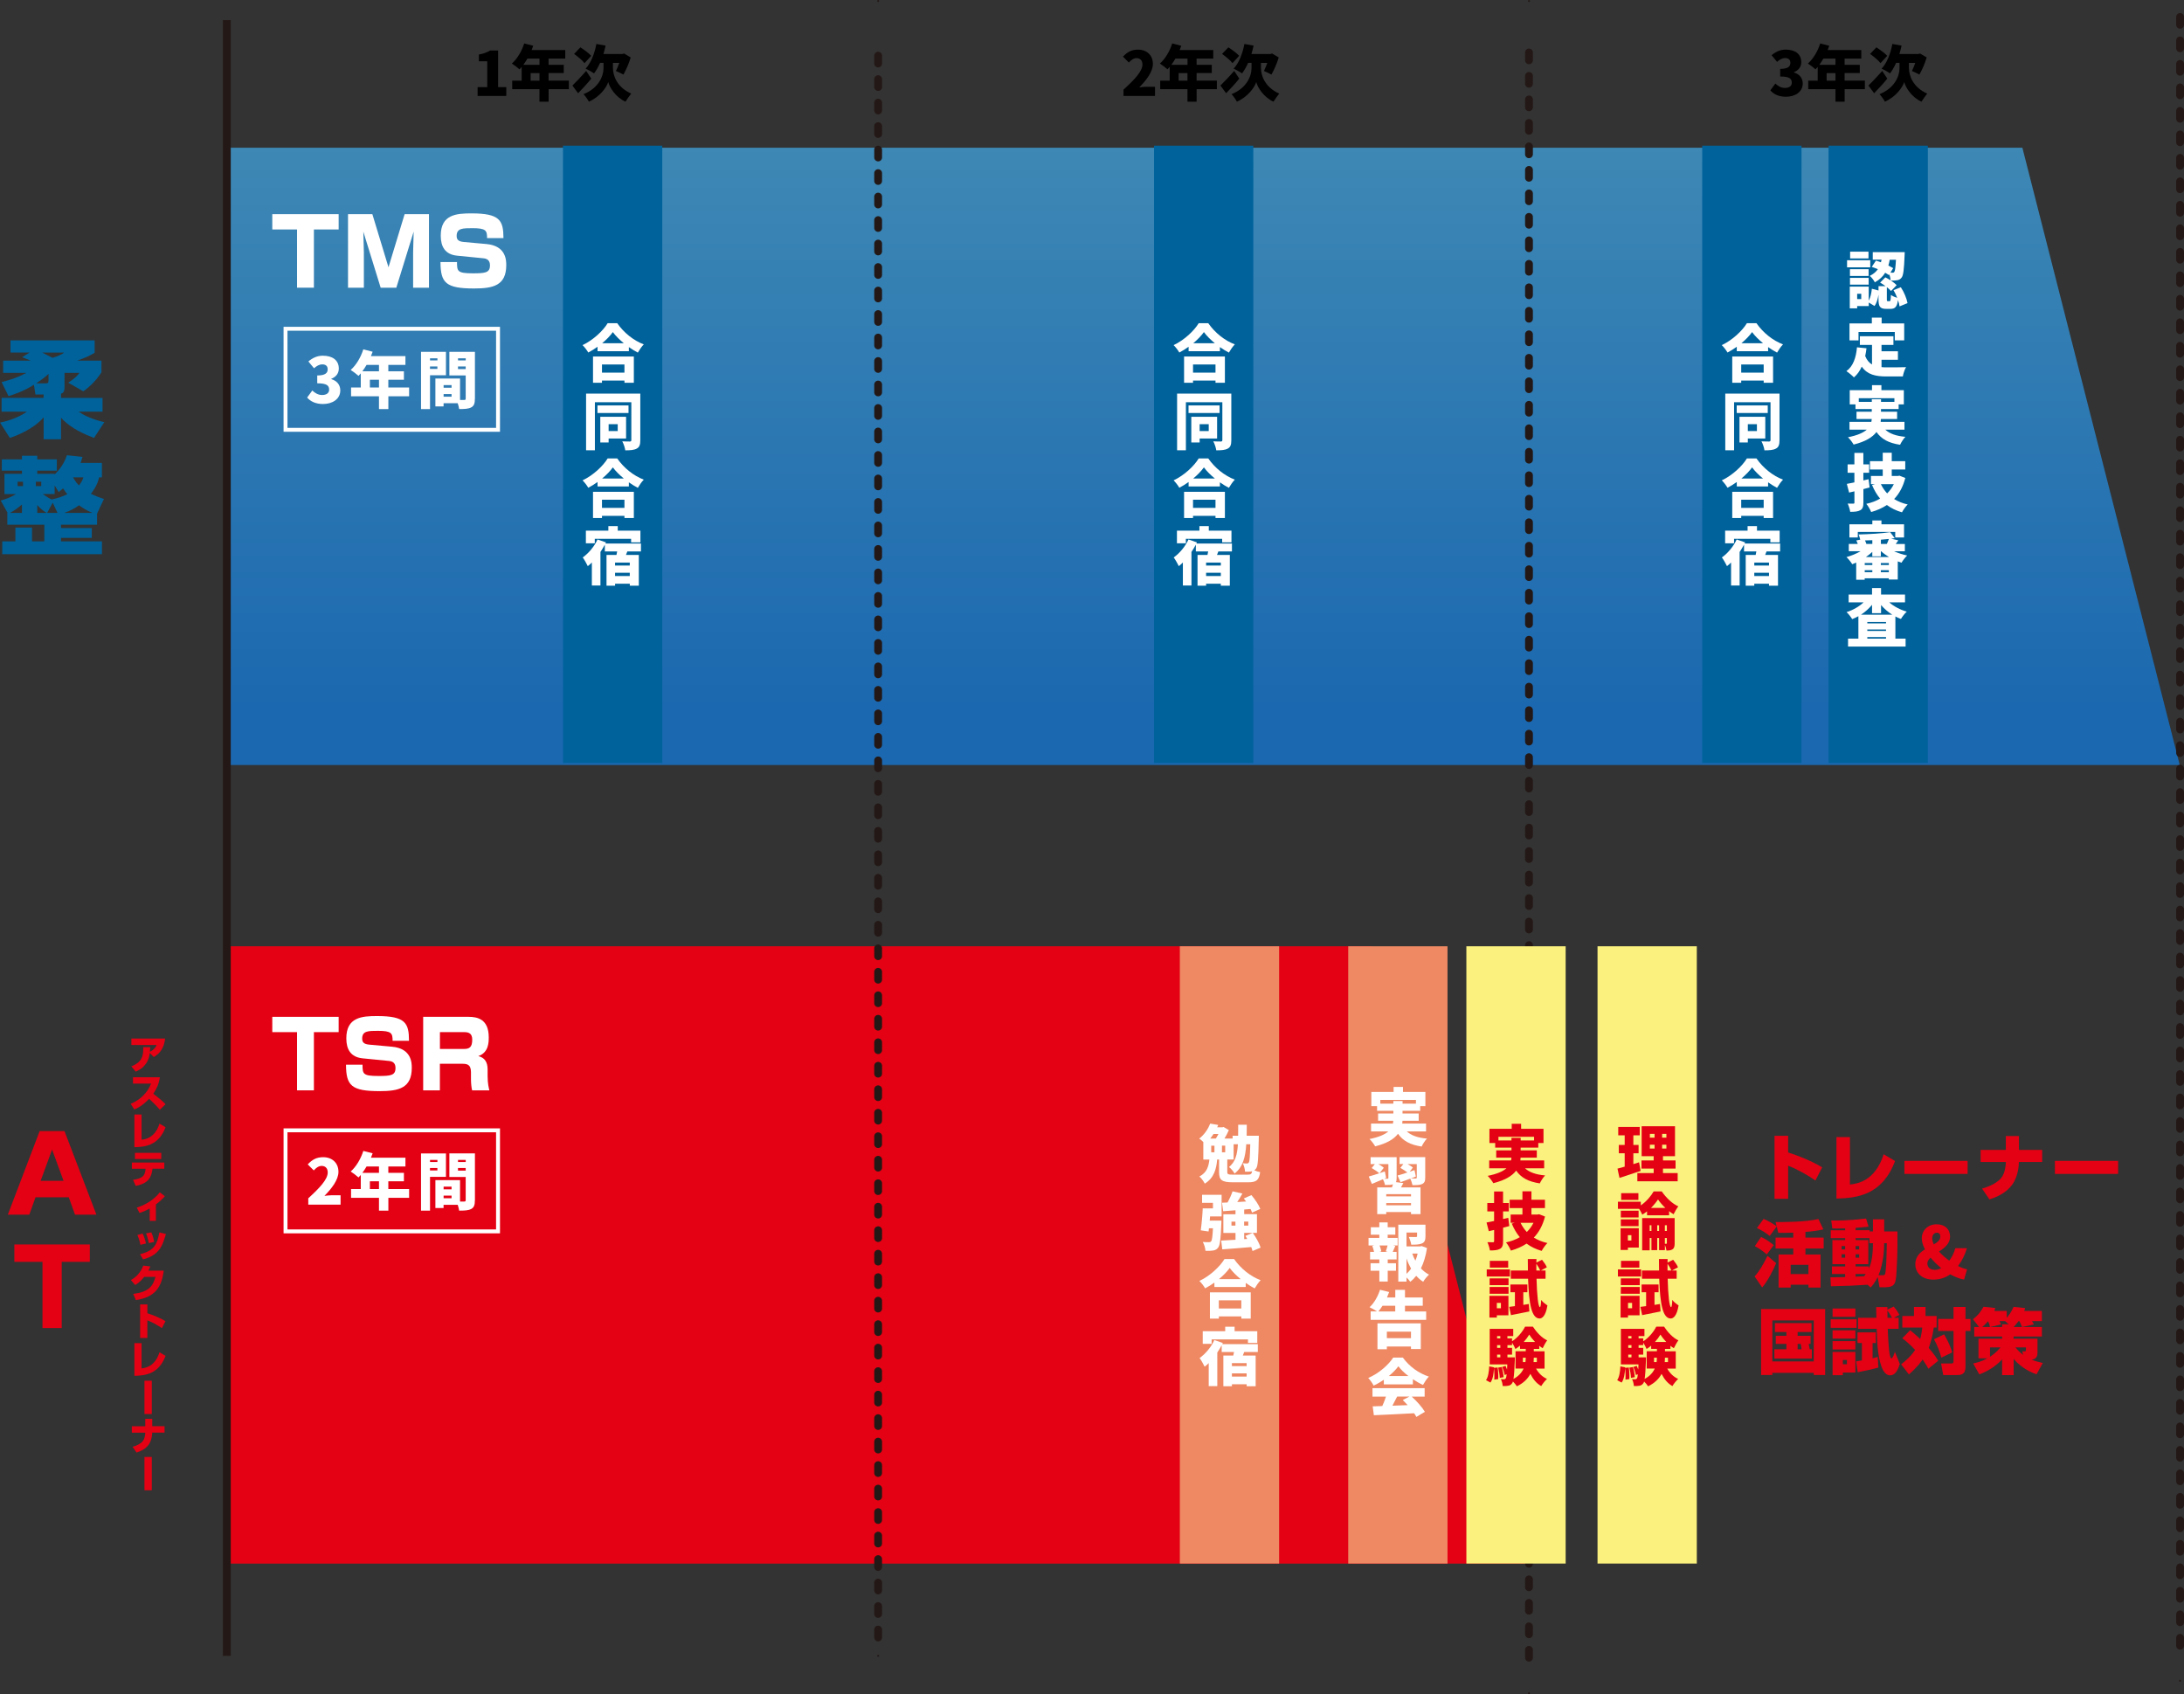 <?xml version="1.0" encoding="UTF-8"?><svg id="_レイヤー_1" xmlns="http://www.w3.org/2000/svg" width="557.85" height="432.74" xmlns:xlink="http://www.w3.org/1999/xlink" viewBox="0 0 557.85 432.74"><rect x="0" y="0" width="557.85" height="432.74" fill="#333333" stroke="none"/><defs><style>.cls-1{fill:none;}.cls-2{fill:#ee8964;}.cls-3{fill:url(#_名称未設定グラデーション_6);}.cls-4{fill:#fff;}.cls-5{fill:url(#_名称未設定グラデーション_6-2);}.cls-6{fill:url(#_名称未設定グラデーション_442);}.cls-7{fill:#00629b;}.cls-8{fill:#231816;}.cls-9{fill:#e40113;}.cls-10{clip-path:url(#clippath);}</style><clipPath id="clippath"><polygon class="cls-1" points="58.07 37.73 58.07 195.4 556.77 195.4 516.57 37.73 58.07 37.73"/></clipPath><linearGradient id="_名称未設定グラデーション_442" x1="-3280.16" y1="1504.88" x2="-3275.56" y2="1504.88" gradientTransform="translate(-143209.25 312572.41) rotate(90) scale(95.37 -95.37)" gradientUnits="userSpaceOnUse"><stop offset="0" stop-color="#84c9bd"/><stop offset="0" stop-color="#84c9bd"/><stop offset="1" stop-color="#1b68b0"/></linearGradient><linearGradient id="_名称未設定グラデーション_6" x1="374.55" y1="320.52" x2="399.91" y2="320.52" gradientUnits="userSpaceOnUse"><stop offset="0" stop-color="#faf17e"/><stop offset="0" stop-color="#faf17e"/><stop offset="1" stop-color="#faf17e"/></linearGradient><linearGradient id="_名称未設定グラデーション_6-2" x1="408.05" x2="433.42" xlink:href="#_名称未設定グラデーション_6"/></defs><g class="cls-10"><rect class="cls-6" x="58.07" y="37.73" width="498.7" height="157.66"/></g><polygon class="cls-9" points="390.51 399.36 58.07 399.36 58.07 241.69 350.31 241.69 390.51 399.36"/><path class="cls-4" d="M80.18,58.61v14.87h-4.31v-14.87h-6.32v-3.91h16.95v3.91h-6.32Z"/><path class="cls-4" d="M95.11,54.7l4.12,13.56,4.12-13.56h6.22v18.78h-4.05v-9.03c0-.6.12-4.6.14-5.29l-4.43,14.32h-4l-4.43-14.32c.02.6.14,4.7.14,5.29v9.03h-4.05v-18.78h6.22Z"/><path class="cls-4" d="M124.41,60.83c0-1.93-.24-2.55-3.72-2.55-2.5,0-4.05,0-4.05,1.98,0,.95.45,1.43,1.88,1.55l5.74.52c5.05.45,5.05,4.24,5.05,5.39,0,5.2-3.34,5.96-8.22,5.96-7.2,0-8.56-1.41-8.58-6.75h4.22c.02,2.31.02,2.88,4.03,2.88,3.17,0,4.39-.14,4.39-2.03,0-.71-.19-1.67-1.65-1.81l-6.77-.67c-3.03-.31-4.15-2.29-4.15-5.1,0-5.41,3.98-5.7,7.84-5.7,7.32,0,8.15,1.81,8.18,6.32h-4.2Z"/><path class="cls-4" d="M80.18,263.62v14.87h-4.31v-14.87h-6.32v-3.91h16.95v3.91h-6.32Z"/><path class="cls-4" d="M100.28,265.84c0-1.93-.24-2.55-3.72-2.55-2.5,0-4.05,0-4.05,1.98,0,.95.45,1.43,1.88,1.55l5.74.52c5.05.45,5.05,4.24,5.05,5.39,0,5.2-3.34,5.96-8.22,5.96-7.2,0-8.56-1.41-8.58-6.75h4.22c.02,2.31.02,2.88,4.03,2.88,3.17,0,4.39-.14,4.39-2.03,0-.71-.19-1.67-1.64-1.81l-6.77-.67c-3.03-.31-4.15-2.29-4.15-5.1,0-5.41,3.98-5.7,7.84-5.7,7.32,0,8.15,1.81,8.17,6.32h-4.2Z"/><path class="cls-4" d="M119.69,259.71c2.19,0,5.15.55,5.15,5.22,0,1.43-.07,3.91-2.67,4.81,1.69.41,2.38,1.6,2.38,3.41v1.69c0,1.93.31,3.07.45,3.65h-4.41c-.21-.86-.29-2-.29-2.88v-1.76c0-2.12-1.19-2.15-2.36-2.15h-5.58v6.79h-4.27v-18.78h11.58ZM112.37,263.62v4.29h6.2c1.31,0,2.05-.43,2.05-2.36,0-1.55-.81-1.93-2.03-1.93h-6.22Z"/><path class="cls-8" d="M224.31.5c-.07,0-.13-.02-.18-.07-.05-.05-.07-.11-.07-.18,0-.03,0-.06.02-.09,0-.03.03-.06.05-.08.09-.1.26-.1.35,0,.05.04.08.11.08.17,0,.04,0,.07-.02.1-.01.03-.03.06-.06.08-.04.05-.11.07-.17.07Z"/><path class="cls-8" d="M224.31,423.16c-.07,0-.13-.02-.18-.07-.02-.02-.04-.05-.05-.08-.02-.03-.02-.06-.02-.1,0-.06.02-.13.07-.17.09-.1.27-.1.35,0,.05.04.08.11.08.17,0,.07-.03.13-.08.18-.04.05-.1.07-.17.07Z"/><path class="cls-8" d="M390.54,432.74c-.06,0-.13-.03-.18-.08-.04-.04-.07-.11-.07-.17,0-.07.03-.13.07-.18.1-.09.26-.1.36,0,.05.05.07.11.07.18,0,.06-.02.13-.07.17-.05.05-.11.08-.18.08Z"/><path class="cls-8" d="M390.54.5c-.06,0-.13-.02-.18-.07-.02-.02-.04-.05-.05-.08,0-.03-.02-.07-.02-.1,0-.06.03-.13.07-.17.1-.09.26-.1.36,0,.05.04.07.11.07.17,0,.07-.02.13-.07.18-.05.05-.11.07-.18.07Z"/><path class="cls-8" d="M556.85,429.54c-.07,0-.13-.02-.18-.07-.04-.05-.07-.11-.07-.17,0-.07.03-.14.07-.18.1-.1.27-.09.36,0,.04.04.07.11.07.18,0,.03,0,.06-.02.09-.01.03-.03.06-.05.08-.03.02-.05.04-.08.06-.03,0-.07,0-.1,0Z"/><path class="cls-9" d="M456.74,290.1v4.26c2.8.86,6.15,2.27,8.69,3.79l-1.72,3.37c-1.68-1.21-4.9-3.04-6.97-3.77v8.45h-3.48v-16.1h3.48Z"/><path class="cls-9" d="M472.52,302.54c1.74-.2,6.38-.75,8.62-7.72l2.91,1.72c-3.26,8.62-9.51,9.46-14.97,9.59v-15.7h3.44v12.11Z"/><path class="cls-9" d="M502.58,296.5v3.33h-16.14v-3.33h16.14Z"/><path class="cls-9" d="M512.34,293.7v-3.55h3.35v3.55h5.93v3.09h-5.95c0,.53-.07,3.59-1.74,5.84-1.39,1.88-3.55,3.02-5.78,3.71l-1.88-2.76c1.99-.57,3.75-1.41,4.85-2.67,1.1-1.28,1.21-3.66,1.21-3.77l.02-.35h-6.44v-3.09h6.44Z"/><path class="cls-9" d="M541.02,296.5v3.33h-16.14v-3.33h16.14Z"/><path class="cls-9" d="M453.67,322.63c-.57,1.5-2.29,4.81-3.57,6.2l-1.92-2.8c1.08-1.23,2.03-2.71,3.29-5.27l2.2,1.87ZM449.83,315.94c.95.4,2.34,1.32,3.22,2.08l-1.76,2.38c-.44-.37-1.54-1.32-3.06-2.12l1.59-2.34ZM458.04,314.84c-2.05.07-3.22.05-3.82.04l-.4-1.63-1.79,2.42c-1.02-.81-2.09-1.46-3.26-2.01l1.7-2.34c1.43.62,2.23,1.12,3.33,1.88l-.27-1.08c.95.02,7.56.07,10.94-.77l1.26,2.65c-1.55.38-3.51.57-4.57.64v1.46h4.65v2.78h-4.65v1.54h3.86v8.45h-3.09v-.73h-4.54v.73h-3.09v-8.45h3.75v-1.54h-4.52v-2.78h4.52v-1.26ZM457.38,323.05v2.36h4.54v-2.36h-4.54Z"/><path class="cls-9" d="M477.04,328.14c-.66.02-3.66.2-4.28.24-.48.02-4.3.11-5.1.15l-.13-2.29c.55.02,3.17-.05,3.77-.07v-.77h-3.38v-1.94h3.38v-.57h-3.26v-6.17h3.26v-.49h-3.68v-2.01h3.68v-.48c-1.26.05-2.07.05-2.12.05-.49,0-.84-.02-1.17-.04l-.26-2.03c1.41.04,4.23.07,8.89-.49l.64,2.07c-.51.09-2.65.26-3.31.31v.6h3.59v.31h.84v-3.09h2.87v3.09h3.38c.04,4.54-.04,7.23-.24,10.37-.17,2.69-.24,3.9-2.95,3.9h-1.39l-.46-2.63c-.71,1.45-1.32,2.14-1.79,2.69l-.79-.71ZM470.4,318.26v.86h.9v-.86h-.9ZM470.4,320.36v.86h.9v-.86h-.9ZM477.5,317.53v-1.3h-3.53v.49h3.24v6.17h-3.24v.57h3.37v.58c.29-.64,1.06-2.27,1.06-6.51h-.9ZM473.96,318.26v.86h.92v-.86h-.92ZM473.96,320.36v.86h.92v-.86h-.92ZM473.96,325.39v.68c.35-.02,1.9-.09,2.21-.11.2-.26.27-.4.38-.57h-2.6ZM480.81,325.71c.62,0,.71-.09.82-.99.22-1.67.27-5.32.31-7.19h-.68c.02,1.39-.13,4.99-1.43,8.18h.97Z"/><path class="cls-9" d="M501.68,326.83c-1.13-.2-2.36-.7-3.55-1.35-1.15.84-2.6,1.35-4.3,1.35-3.05,0-4.61-1.85-4.61-3.92,0-1.9,1.15-3,2.47-3.82-.53-.99-.82-1.94-.82-2.8,0-1.94,1.45-3.59,3.79-3.59,2.09,0,3.44,1.23,3.44,3.13,0,1.79-1.39,2.89-2.82,3.84.75.84,1.67,1.63,2.62,2.32.66-.88,1.19-1.94,1.54-3.18h2.96c-.49,1.65-1.23,3.17-2.27,4.55.84.42,1.65.73,2.32.82l-.77,2.63ZM494.23,324.34c.51,0,1.06-.16,1.59-.46-1.01-.8-1.92-1.72-2.71-2.67-.48.46-.81.93-.81,1.5,0,.97.75,1.63,1.92,1.63ZM493.96,317.83c.93-.55,1.65-1.12,1.65-1.99,0-.62-.29-.99-.9-.99-.64,0-1.17.53-1.17,1.45,0,.48.15,1.01.42,1.54Z"/><path class="cls-9" d="M449.83,334.34h16.36v16.85h-2.91v-.55h-10.58v.55h-2.87v-16.85ZM452.7,337.25v10.47h10.58v-10.47h-10.58ZM461.98,343.25c.15.64.22,1.17.26,1.37h.55v2.38h-9.57v-2.38h3.07v-1.37h-2.71v-2.07h2.71v-.97h-2.93v-2.27h9.35v2.27h-3.55v.97h3.31v2.07h-.49ZM459.16,343.25v1.37h1.01c-.11-.86-.13-.97-.24-1.37h-.77Z"/><path class="cls-9" d="M467.6,336.97h6.62v2.18h-6.62v-2.18ZM468.09,334.21h5.82v2.12h-5.82v-2.12ZM468.09,339.79h5.82v2.1h-5.82v-2.1ZM468.09,342.53h5.82v2.14h-5.82v-2.14ZM468.09,345.3h5.82v5.27h-3.2v.66h-2.62v-5.93ZM470.71,347.36v1.08h1.04v-1.08h-1.04ZM474.1,347.71c.84-.13,1.04-.17,1.48-.24v-4.45h-1.12v-2.71h4.67v2.71h-.82v3.9c.66-.17.95-.26,1.32-.35l.15,2.73c-1.08.31-4.19,1.01-5.27,1.19l-.4-2.78ZM484.96,336.59v2.8h-2.78c.05,1.52.24,5.65.57,6.92.09.31.15.62.38.62.29,0,.51-.64.88-1.65l1.26,3.11c-.53,1.55-1.15,2.89-2.49,2.89-1.41,0-2.07-1.85-2.21-2.25-1.01-2.82-1.12-6.48-1.21-9.64h-4.76v-2.8h4.68c-.02-.31-.07-2.58-.07-2.74h2.89c-.02.49-.02.55-.02.66l1.59-.79c.33.33.75.79,1.48,2.1l-1.43.77h1.23ZM483.26,336.59c-.46-.84-.75-1.34-1.17-1.85,0,.44,0,1.28.02,1.85h1.15Z"/><path class="cls-9" d="M487.9,339.75c.58.48,1.52,1.24,2.56,2.25.15-.49.38-1.35.53-2.93h-5.09v-2.95h2.98v-2.31h2.95v2.31h2.84v2.95h-.73c-.37,2.51-.88,4.13-1.3,5.21,1.3,1.46,2.01,2.58,2.43,3.28l-2.51,2.03c-.31-.57-.64-1.15-1.46-2.36-.31.46-1.3,1.88-3.51,3.82l-1.99-2.58c.6-.48,2.43-1.9,3.57-3.68-1.37-1.5-2.51-2.4-3.27-2.98l2.01-2.07ZM496.55,340.8c.24.42,1.46,2.36,2.09,4.63l-2.78,1.32c-.33-1.34-1.13-3.46-1.88-4.68l2.58-1.26ZM502.04,333.82v3.06h1.28v3.07h-1.28v9.2c0,1.99-1.26,2.05-2.21,2.05h-3.48l-.55-2.95h2.58c.6,0,.6-.29.6-.59v-7.72h-3.92v-3.07h3.92v-3.06h3.05Z"/><path class="cls-9" d="M520.19,351.02c-.84-.31-3.55-1.26-5.85-3.92v4.12h-2.95v-4.02c-2.12,2.36-4.83,3.46-5.82,3.84l-1.57-2.8c.84-.18,1.99-.42,3.62-1.3h-2.27v-5.01h6.04v-.57h-7.12v-2.43h1.24l-1.56-1.98c1.15-.9,1.85-1.67,2.69-3.18l3.02.31c-.13.38-.18.53-.27.75h3.18v1.74c.51-.57,1.17-1.43,1.74-2.78l2.96.31c-.09.35-.15.49-.24.73h4.52v2.6h-2.54c.18.27.37.58.49.84l-3.02.66h5.07v2.43h-7.23v.57h6.11v3.59c0,1.34-.82,1.72-1.56,1.74,1.06.42,2.01.66,2.91.86l-1.61,2.91ZM507.79,337.45c-.6.73-1.06,1.15-1.48,1.48h1.99c-.15-.68-.24-.9-.51-1.48ZM508.3,344.14v2.4c.64-.44,1.52-1.02,2.69-2.4h-2.69ZM512.13,337.43h-1.41c.11.22.26.49.4.84l-2.78.66h3.06v-.7h1.67l-.93-.8ZM515.8,337.43h-.2c-.57.75-.99,1.21-1.26,1.48v.02h2.12c-.17-.55-.57-1.34-.66-1.5ZM517.47,344.14h-2.69c.95,1.15,1.67,1.68,1.98,1.92l-.22-.91h.57c.35,0,.37-.13.37-.53v-.48Z"/><rect class="cls-8" x="56.94" y="5.14" width="2" height="417.78"/><rect class="cls-7" x="143.8" y="37.21" width="25.36" height="157.66"/><path class="cls-4" d="M157.66,82.56c1.74,2.49,4.21,4.43,6.78,5.4-.58.59-1.1,1.38-1.52,2.1-.77-.4-1.54-.88-2.29-1.41v1.05h-8v-1.13c-.75.54-1.55,1.04-2.37,1.47-.3-.54-.96-1.41-1.46-1.89,2.73-1.29,5.26-3.69,6.41-5.6h2.43ZM151.47,91.06h10.43v6.7h-2.4v-.56h-5.74v.56h-2.29v-6.7ZM153.76,93.09v2.08h5.74v-2.08h-5.74ZM159.34,87.67c-1.13-.93-2.13-1.92-2.8-2.85-.67.94-1.62,1.92-2.74,2.85h5.53Z"/><path class="cls-4" d="M163.55,112.43c0,1.14-.21,1.78-.9,2.14-.69.38-1.62.45-2.94.45-.08-.64-.43-1.71-.77-2.3.75.05,1.68.05,1.95.05.27-.02.37-.11.37-.37v-9.67h-9.31v12.28h-2.25v-14.47h13.85v11.9ZM160.54,105.49h-7.93v-1.94h7.93v1.94ZM155.46,112v1.01h-2.13v-6.56h6.59v5.55h-4.46ZM155.46,108.34v1.76h2.32v-1.76h-2.32Z"/><path class="cls-4" d="M157.66,117.1c1.74,2.49,4.21,4.43,6.78,5.41-.58.59-1.1,1.38-1.52,2.09-.77-.4-1.54-.88-2.29-1.41v1.05h-8v-1.13c-.75.54-1.55,1.04-2.37,1.47-.3-.54-.96-1.41-1.46-1.89,2.73-1.29,5.26-3.69,6.41-5.6h2.43ZM151.47,125.61h10.43v6.7h-2.4v-.56h-5.74v.56h-2.29v-6.7ZM153.76,127.64v2.08h5.74v-2.08h-5.74ZM159.34,122.22c-1.13-.93-2.13-1.92-2.8-2.85-.67.94-1.62,1.92-2.74,2.85h5.53Z"/><path class="cls-4" d="M160.24,140.84l-.35.9h3.28v7.85h-2.3v-.51h-3.76v.51h-2.19v-7.85h2.54c.06-.29.13-.59.18-.9h-3.15v-1.73c-.34.62-.7,1.26-1.12,1.87v8.57h-2.19v-5.88c-.34.34-.69.66-1.04.93-.24-.51-.89-1.69-1.29-2.22,1.49-1.06,2.96-2.8,3.77-4.59l2.16.74-.14.3h9.08v2.01h-3.47ZM151.92,138.76h-2.27v-3.23h5.74v-1.15h2.4v1.15h5.79v2.99h-2.38v-.9h-9.28v1.13ZM160.86,143.69h-3.76v.75h3.76v-.75ZM160.86,147.12v-.83h-3.76v.83h3.76Z"/><rect class="cls-2" x="301.36" y="241.69" width="25.36" height="157.66"/><path class="cls-4" d="M321.54,290.07s0,.62-.02.88c-.1,4.86-.21,6.81-.64,7.44-.16.24-.34.4-.51.51.48.22,1.07.4,1.5.48-.3,2.08-.94,2.59-3.1,2.59h-3.89c-2.8,0-3.5-.58-3.5-2.59v-3.23h-.48c-.21,2.38-.78,4.72-3.17,6.16-.27-.56-.9-1.42-1.38-1.82,1.98-1.01,2.38-2.69,2.56-4.33h-1.55v-4.46c-.34-.35-.74-.7-1.04-.88,1.39-1.1,2.3-2.57,2.8-3.84l2.05.35c-.08.19-.18.4-.27.59h1.33l.29-.08,1.36.8c-.27.66-.69,1.42-1.12,2.16h2.08v-.72h1.41c.02-.86.02-1.81.02-2.81h2.19c0,.99-.02,1.93-.03,2.81h3.12ZM309.96,289.64c-.26.4-.53.78-.83,1.15h1.44c.22-.37.45-.77.66-1.15h-1.26ZM310.2,294.31v-1.69h-.82v1.69h.82ZM312.95,292.61h-.83v1.69h.83v-1.69ZM318.63,300.02c.82,0,1.07-.13,1.2-.88l-.1.03c-.42.1-1.04.11-1.71.1-.03-.66-.27-1.57-.59-2.16.45.05.83.06,1.07.06.21,0,.34-.06.48-.26.21-.3.29-1.5.37-4.65h-1.02c-.22,3.39-.9,5.85-2.99,7.48-.27-.53-.94-1.33-1.42-1.66,1.62-1.31,2.11-3.17,2.27-5.82h-1.09v3.89h-1.62v3.18c0,.61.21.69,1.52.69h3.63Z"/><path class="cls-4" d="M311.99,311.74s-.02.58-.03.85c-.16,3.79-.34,5.47-.81,6.06-.38.5-.75.66-1.31.75-.45.08-1.17.1-1.93.08-.05-.7-.32-1.65-.7-2.27.64.06,1.25.06,1.57.06.24,0,.4-.03.56-.21.24-.24.37-1.18.48-3.34h-1.02c-.03.29-.06.56-.1.82l-2-.3c.22-1.49.43-3.77.51-5.61h2.61v-1.41h-2.78v-2.05h4.99v5.52h-2.94l-.1,1.06h3.02ZM319.93,319.55c-.06-.3-.19-.66-.33-1.04-2.64.24-5.37.45-7.4.59l-.27-2.24c1.02-.05,2.29-.11,3.65-.21v-1.74h-3.1v-4.78h3.1v-1.01c-1.15.1-2.22.18-3.15.24l-.29-2.17,1.41-.06c.5-.9.99-1.98,1.28-2.85l2.51.56c-.42.75-.86,1.5-1.31,2.17l2.25-.13c-.19-.27-.38-.54-.58-.78l1.95-.85c.9,1.06,1.87,2.49,2.26,3.53l-2.11.94c-.08-.27-.21-.59-.38-.93l-1.62.14v1.18h3.26v4.78h-3.26v1.6l.78-.05c-.16-.27-.32-.53-.48-.77l1.89-.78c.83,1.15,1.7,2.69,2,3.77l-2.05.86ZM315.56,313.04v-1.02h-1.01v1.02h1.01ZM317.78,312.01v1.02h1.06v-1.02h-1.06Z"/><path class="cls-4" d="M315.22,321.58c1.74,2.49,4.21,4.43,6.78,5.4-.58.59-1.1,1.38-1.52,2.1-.77-.4-1.54-.88-2.29-1.41v1.05h-8v-1.13c-.75.54-1.55,1.04-2.37,1.47-.3-.54-.96-1.41-1.46-1.89,2.73-1.29,5.26-3.69,6.41-5.6h2.43ZM309.04,330.09h10.43v6.7h-2.4v-.56h-5.74v.56h-2.29v-6.7ZM311.32,332.12v2.08h5.74v-2.08h-5.74ZM316.9,326.7c-1.13-.93-2.13-1.92-2.8-2.85-.67.94-1.62,1.92-2.74,2.85h5.53Z"/><path class="cls-4" d="M317.8,345.32l-.35.9h3.28v7.85h-2.3v-.51h-3.76v.51h-2.19v-7.85h2.54c.06-.29.13-.59.18-.9h-3.15v-1.73c-.34.62-.7,1.26-1.12,1.87v8.57h-2.19v-5.88c-.34.33-.69.66-1.04.93-.24-.51-.89-1.69-1.29-2.22,1.49-1.05,2.96-2.8,3.77-4.59l2.16.74-.14.3h9.08v2.01h-3.47ZM309.48,343.24h-2.27v-3.23h5.74v-1.15h2.4v1.15h5.79v2.99h-2.38v-.9h-9.28v1.14ZM318.42,348.16h-3.76v.75h3.76v-.75ZM318.42,351.6v-.83h-3.76v.83h3.76Z"/><rect class="cls-2" x="344.37" y="241.69" width="25.36" height="157.66"/><path class="cls-4" d="M359.35,288.99c1.12,1.02,2.78,1.62,5.13,1.82-.48.48-1.07,1.41-1.36,2.03-2.96-.45-4.76-1.46-6.03-3.26-1.01,1.33-2.8,2.45-5.84,3.21-.26-.5-.93-1.39-1.44-1.87,2.42-.48,3.9-1.15,4.8-1.94h-4.41v-2h5.58c.06-.24.08-.48.1-.72h-3.88v-1.86h3.9v-.69h-4.16v-1.18h-1.47v-3.63h5.69v-1.28h2.4v1.28h5.72v3.63h-1.33v1.18h-4.51v.69h4.13v1.86h-4.14c0,.24-.03.48-.06.72h6.08v2h-4.89ZM355.9,281.88v-.67h2.35v.67h3.42v-.94h-9.1v.94h3.33Z"/><path class="cls-4" d="M358.46,302.16c-.19.38-.4.77-.61,1.12h4.99v6.83h-2.43v-.54h-6.33v.54h-2.3v-6.83h3.76c.1-.27.18-.54.26-.8-.53.18-1.21.18-2.05.18-.06-.45-.29-1.02-.5-1.47-.98.43-1.97.85-2.83,1.2l-.8-1.89c.7-.19,1.66-.5,2.67-.83-.42-.42-1.28-.97-1.93-1.34l.82-1.01h-1.09v-1.77h6.65v5.31c0,.48-.05.82-.19,1.07l1.92.24ZM353.56,301.06h.83c.18,0,.24-.06.24-.22v-3.52h-2.58c.53.29,1.09.64,1.41.93l-1.07,1.39,1.33-.45.34,1.65-.5.22ZM360.41,305.01h-6.33v.56h6.33v-.56ZM360.41,307.84v-.56h-6.33v.56h6.33ZM364.04,300.77c0,.91-.19,1.36-.8,1.65-.61.27-1.42.29-2.46.27-.1-.5-.32-1.17-.56-1.65-.88.32-1.74.64-2.49.91l-.75-1.71c.69-.19,1.57-.46,2.51-.78-.48-.38-1.23-.85-1.81-1.17l.78-.98h-.98v-1.77h6.56v5.23ZM361.66,300.5c-.42.16-.83.32-1.25.48.48.02,1.04.02,1.2.02.19-.02.27-.06.27-.24v-3.44h-2.37c.53.29,1.05.61,1.38.88l-.82,1.07c.42-.14.82-.27,1.23-.42l.35,1.65Z"/><path class="cls-4" d="M354.46,316.17h2.53v1.94h-1.12l.53.13c-.26.56-.46,1.07-.66,1.5h.99v1.94h-2.27v.96h2.11v1.93h-2.11v2.74h-2.14v-2.74h-2.24v-1.93h2.24v-.96h-2.37v-1.94h1.02c-.1-.46-.26-1.04-.45-1.5l.51-.13h-1.47v-1.94h2.75v-.82h-2.17v-1.9h2.17v-1.23h2.14v1.23h1.95v1.9h-1.95v.82ZM353.96,319.61c.16-.43.34-1.01.46-1.5h-2.05c.21.51.4,1.1.45,1.5l-.46.13h2.06l-.46-.13ZM364.49,318.76c-.29,1.94-.8,3.71-1.55,5.2.61.66,1.29,1.2,2.08,1.6-.5.42-1.17,1.25-1.5,1.82-.66-.42-1.25-.93-1.78-1.52-.46.58-.96,1.09-1.52,1.52-.22-.35-.59-.75-.96-1.1v1.05h-2.1v-14.54h6.94v2.99c0,.94-.19,1.5-.9,1.81-.69.3-1.58.32-2.73.32-.08-.61-.37-1.44-.62-1.98.66.03,1.57.03,1.79.03.24-.02.32-.05.32-.22v-.93h-2.7v3.53h3.49l.37-.08,1.38.5ZM359.26,325.35c.43-.4.82-.83,1.17-1.31-.45-.8-.85-1.68-1.17-2.61v3.92ZM360.73,320.17c.21.64.48,1.25.8,1.82.24-.58.43-1.18.58-1.82h-1.38Z"/><path class="cls-4" d="M364.28,334.95v2.16h-14.18v-2.16h1.62c-.54-.37-1.41-.83-1.9-1.07,1.15-1.02,2.14-2.77,2.67-4.46l2.33.58c-.16.46-.34.93-.54,1.39h2.11v-1.95h2.48v1.95h4.54v2.11h-4.54v1.46h5.42ZM351.84,338h11.07v6.56h-2.51v-.64h-6.16v.7h-2.4v-6.62ZM353.13,333.5c-.35.54-.7,1.04-1.05,1.46h4.3v-1.46h-3.25ZM354.24,340.13v1.65h6.16v-1.65h-6.16Z"/><path class="cls-4" d="M353.48,352.4c-.82.56-1.71,1.09-2.62,1.5-.27-.56-.9-1.46-1.38-1.95,2.74-1.15,5.23-3.41,6.38-5.21h2.46c1.71,2.35,4.11,4.03,6.65,4.86-.58.59-1.09,1.42-1.5,2.13-.85-.38-1.73-.9-2.58-1.46v1.31h-7.42v-1.18ZM360.58,356.7c1.33,1.2,2.67,2.73,3.37,3.89l-2.17,1.31c-.14-.29-.35-.61-.58-.94-3.68.21-7.55.38-10.28.51l-.3-2.27c.74-.02,1.55-.05,2.45-.08.35-.75.69-1.61.94-2.41h-3.44v-2.16h13.32v2.16h-3.31ZM359.75,351.46c-1.04-.8-1.95-1.66-2.56-2.5-.61.82-1.46,1.68-2.45,2.5h5.01ZM356.87,356.7c-.4.78-.82,1.6-1.21,2.33,1.26-.05,2.59-.1,3.9-.14-.42-.46-.85-.91-1.26-1.31l1.7-.88h-3.12Z"/><rect class="cls-7" x="294.77" y="37.21" width="25.36" height="157.66"/><path class="cls-4" d="M308.63,82.56c1.74,2.49,4.21,4.43,6.78,5.4-.58.59-1.1,1.38-1.52,2.1-.77-.4-1.54-.88-2.29-1.41v1.05h-8v-1.13c-.75.54-1.55,1.04-2.37,1.47-.3-.54-.96-1.41-1.46-1.89,2.74-1.29,5.26-3.69,6.41-5.6h2.43ZM302.44,91.06h10.43v6.7h-2.4v-.56h-5.74v.56h-2.29v-6.7ZM304.73,93.09v2.08h5.74v-2.08h-5.74ZM310.31,87.67c-1.14-.93-2.13-1.92-2.8-2.85-.67.94-1.62,1.92-2.73,2.85h5.53Z"/><path class="cls-4" d="M314.51,112.43c0,1.14-.21,1.78-.9,2.14-.69.38-1.62.45-2.94.45-.08-.64-.43-1.71-.77-2.3.75.05,1.68.05,1.95.05.27-.02.37-.11.37-.37v-9.67h-9.31v12.28h-2.25v-14.47h13.85v11.9ZM311.51,105.49h-7.93v-1.94h7.93v1.94ZM306.42,112v1.01h-2.13v-6.56h6.59v5.55h-4.46ZM306.42,108.34v1.76h2.32v-1.76h-2.32Z"/><path class="cls-4" d="M308.63,117.1c1.74,2.49,4.21,4.43,6.78,5.41-.58.59-1.1,1.38-1.52,2.09-.77-.4-1.54-.88-2.29-1.41v1.05h-8v-1.13c-.75.54-1.55,1.04-2.37,1.47-.3-.54-.96-1.41-1.46-1.89,2.74-1.29,5.26-3.69,6.41-5.6h2.43ZM302.44,125.61h10.43v6.7h-2.4v-.56h-5.74v.56h-2.29v-6.7ZM304.73,127.64v2.08h5.74v-2.08h-5.74ZM310.31,122.22c-1.14-.93-2.13-1.92-2.8-2.85-.67.94-1.62,1.92-2.73,2.85h5.53Z"/><path class="cls-4" d="M311.2,140.84l-.35.9h3.28v7.85h-2.3v-.51h-3.76v.51h-2.19v-7.85h2.54c.06-.29.13-.59.18-.9h-3.15v-1.73c-.34.62-.7,1.26-1.12,1.87v8.57h-2.19v-5.88c-.34.34-.69.66-1.04.93-.24-.51-.9-1.69-1.3-2.22,1.49-1.06,2.96-2.8,3.77-4.59l2.16.74-.14.3h9.08v2.01h-3.47ZM302.89,138.76h-2.27v-3.23h5.74v-1.15h2.4v1.15h5.79v2.99h-2.38v-.9h-9.27v1.13ZM311.83,143.69h-3.76v.75h3.76v-.75ZM311.83,147.12v-.83h-3.76v.83h3.76Z"/><rect class="cls-7" x="434.79" y="37.21" width="25.36" height="157.66"/><rect class="cls-7" x="467.06" y="37.21" width="25.36" height="157.66"/><path class="cls-4" d="M448.65,82.56c1.74,2.49,4.21,4.43,6.78,5.4-.58.59-1.1,1.38-1.52,2.1-.77-.4-1.54-.88-2.29-1.41v1.05h-8v-1.13c-.75.54-1.55,1.04-2.37,1.47-.3-.54-.96-1.41-1.46-1.89,2.74-1.29,5.26-3.69,6.41-5.6h2.43ZM442.46,91.06h10.43v6.7h-2.4v-.56h-5.74v.56h-2.29v-6.7ZM444.75,93.09v2.08h5.74v-2.08h-5.74ZM450.33,87.67c-1.14-.93-2.13-1.92-2.8-2.85-.67.94-1.62,1.92-2.73,2.85h5.53Z"/><path class="cls-4" d="M454.53,112.43c0,1.14-.21,1.78-.9,2.14-.69.38-1.62.45-2.94.45-.08-.64-.43-1.71-.77-2.3.75.05,1.68.05,1.95.05.27-.02.37-.11.37-.37v-9.67h-9.31v12.28h-2.25v-14.47h13.85v11.9ZM451.53,105.49h-7.93v-1.94h7.93v1.94ZM446.44,112v1.01h-2.13v-6.56h6.59v5.55h-4.46ZM446.44,108.34v1.76h2.32v-1.76h-2.32Z"/><path class="cls-4" d="M448.65,117.1c1.74,2.49,4.21,4.43,6.78,5.41-.58.59-1.1,1.38-1.52,2.09-.77-.4-1.54-.88-2.29-1.41v1.05h-8v-1.13c-.75.54-1.55,1.04-2.37,1.47-.3-.54-.96-1.41-1.46-1.89,2.74-1.29,5.26-3.69,6.41-5.6h2.43ZM442.46,125.61h10.43v6.7h-2.4v-.56h-5.74v.56h-2.29v-6.7ZM444.75,127.64v2.08h5.74v-2.08h-5.74ZM450.33,122.22c-1.14-.93-2.13-1.92-2.8-2.85-.67.94-1.62,1.92-2.73,2.85h5.53Z"/><path class="cls-4" d="M451.22,140.84l-.35.9h3.28v7.85h-2.3v-.51h-3.76v.51h-2.19v-7.85h2.54c.06-.29.13-.59.18-.9h-3.15v-1.73c-.34.62-.7,1.26-1.12,1.87v8.57h-2.19v-5.88c-.34.34-.69.66-1.04.93-.24-.51-.9-1.69-1.3-2.22,1.49-1.06,2.96-2.8,3.77-4.59l2.16.74-.14.3h9.08v2.01h-3.47ZM442.91,138.76h-2.27v-3.23h5.74v-1.15h2.4v1.15h5.79v2.99h-2.38v-.9h-9.27v1.13ZM451.85,143.69h-3.76v.75h3.76v-.75ZM451.85,147.12v-.83h-3.76v.83h3.76Z"/><path class="cls-4" d="M477.71,68.28h-5.92v-1.81h5.92v1.81ZM485.19,78.24c-.06-.46-.19-1.02-.4-1.6-.24,1.78-.78,2.25-1.92,2.25h-1.07c-1.65,0-1.98-.64-1.98-2.48v-1.15c-.18,1.1-.46,2.14-1.02,2.89l-1.47-.88v.91h-2.96v.58h-1.89v-5.55h4.84v3.58c.45-.82.69-1.92.8-3.04l1.7.45v-1.12h1.79c-.45-.34-.93-.64-1.38-.9l1.33-1.34c.43.21.91.48,1.36.77-.03-.46-.16-1.04-.34-1.54l-.11.18c-.27-.19-.59-.38-.94-.59-.58.94-1.42,1.77-2.65,2.45-.26-.53-.83-1.28-1.3-1.65.96-.46,1.62-1.05,2.08-1.71-.53-.22-1.07-.42-1.57-.58l1.07-1.6c.42.11.85.26,1.28.42.06-.22.11-.45.16-.67h-2.25v-1.92h8.16s0,.56-.03.82c-.14,3.57-.32,5.12-.75,5.66-.33.45-.67.61-1.14.69-.37.08-.96.1-1.6.1.58.38,1.12.8,1.46,1.17l-1.44,1.49c-.24-.29-.62-.64-1.06-.98v3.04c0,.48.02.53.24.53h.45c.24,0,.3-.19.35-1.6.34.29,1.04.58,1.6.74-.26-.67-.59-1.36-.94-1.95l1.87-.75c.83,1.25,1.5,2.91,1.71,4.06l-2.03.83ZM477.29,70.49h-4.77v-1.73h4.77v1.73ZM472.53,70.97h4.77v1.73h-4.77v-1.73ZM477.26,66.01h-4.69v-1.73h4.69v1.73ZM475.41,75.03h-1.04v1.36h1.04v-1.36ZM482.68,66.33c-.08.51-.19,1.01-.34,1.49.46.24.88.46,1.23.67l-.7,1.14c.21.02.38.02.53.02.19.02.34-.03.46-.21.18-.24.3-1.07.42-3.1h-1.6Z"/><path class="cls-4" d="M480.6,93.77c.45.05.91.06,1.39.06,1.01,0,3.61,0,4.86-.05-.34.54-.7,1.66-.82,2.37h-4.17c-2.78,0-4.88-.45-6.32-2.51-.5,1.1-1.15,2.03-2,2.75-.38-.42-1.38-1.25-1.92-1.6,1.71-1.22,2.46-3.41,2.7-6.08l2.43.24c-.08.69-.19,1.36-.33,1.98.42,1.06,1.01,1.73,1.74,2.16v-5h-3.1v-2.21h8.57v2.21h-3.04v1.63h4.19v2.17h-4.19v1.87ZM474.7,86.93h-2.29v-4.32h5.71v-1.49h2.5v1.49h5.76v4.32h-2.4v-2.13h-9.27v2.13Z"/><path class="cls-4" d="M481.56,109.75c1.12,1.02,2.78,1.62,5.13,1.82-.48.48-1.07,1.41-1.36,2.03-2.96-.45-4.77-1.46-6.03-3.26-1.01,1.33-2.8,2.45-5.84,3.21-.26-.5-.93-1.39-1.44-1.87,2.42-.48,3.9-1.15,4.8-1.94h-4.41v-2h5.58c.06-.24.08-.48.1-.72h-3.89v-1.86h3.9v-.69h-4.16v-1.18h-1.47v-3.63h5.69v-1.28h2.4v1.28h5.73v3.63h-1.33v1.18h-4.51v.69h4.12v1.86h-4.14c0,.24-.03.48-.06.72h6.08v2h-4.89ZM478.11,102.64v-.67h2.35v.67h3.42v-.94h-9.1v.94h3.33Z"/><path class="cls-4" d="M477.56,124.5c-.53.14-1.06.27-1.6.42v3.42c0,1.06-.18,1.62-.78,1.97-.61.35-1.44.42-2.59.42-.08-.59-.37-1.52-.64-2.11.56.02,1.22.02,1.42.02.24,0,.3-.08.3-.3v-2.85l-1.36.32-.58-2.22c.56-.1,1.21-.22,1.93-.38v-2.46h-1.73v-2.14h1.73v-2.94h2.29v2.94h1.47v2.14h-1.47v1.95l1.33-.3.27,2.13ZM486.66,122.09c-.58,2.25-1.54,4-2.85,5.37.99.61,2.14,1.09,3.47,1.39-.5.46-1.15,1.41-1.47,2-1.5-.43-2.77-1.06-3.85-1.86-1.17.77-2.51,1.36-4.01,1.79-.24-.61-.8-1.6-1.25-2.09,1.33-.29,2.51-.74,3.53-1.34-.83-.98-1.5-2.14-2.06-3.47l.74-.21h-1.02v-2.1h3.01v-1.65h-3.26v-2.13h3.26v-2.16h2.3v2.16h3.45v2.13h-3.45v1.65h1.58l.38-.08,1.5.59ZM480.43,123.67c.42.86.94,1.65,1.6,2.35.7-.69,1.26-1.46,1.7-2.35h-3.29Z"/><path class="cls-4" d="M483.75,140.78c1.06.48,2.24.86,3.39,1.1-.48.45-1.12,1.28-1.44,1.84-.32-.1-.64-.21-.96-.34v4.64h-2.29v-.32h-6.16v.37h-2.17v-4.38c-.34.14-.67.29-1.01.42-.32-.54-.99-1.38-1.47-1.82,1.23-.34,2.53-.88,3.61-1.5h-3.02v-1.86h2.29c-.11-.3-.24-.64-.38-.9l1.01-.19c-.08-.43-.27-.99-.42-1.33,2.81-.06,6.01-.27,8.06-.59l1.18,1.54c-.29.05-.59.08-.91.13l1.82.42-.66.93h2.33v1.86h-2.81ZM474.53,137.28h-2.14v-3.36h5.85v-.99h2.33v.99h5.77v3.36h-2.25v-1.41h-9.56v1.41ZM478.24,143.81h-1.94v.5h1.94v-.5ZM476.3,146.14h1.94v-.51h-1.94v.51ZM478.24,137.97c-.64.03-1.26.05-1.87.06.14.29.27.61.35.9h1.52v-.96ZM482.49,142.27c-.74-.45-1.42-.94-2.02-1.49h-.05v1.31h-2.19v-1.12c-.5.46-1.04.9-1.62,1.3h5.87ZM482.46,143.81h-2.05v.5h2.05v-.5ZM482.46,146.14v-.51h-2.05v.51h2.05ZM481.95,138.93c.19-.4.38-.88.51-1.28-.66.08-1.33.14-2.03.19v1.09h1.52Z"/><path class="cls-4" d="M482.55,153.84c1.18,1.04,2.78,1.89,4.49,2.38-.5.43-1.15,1.29-1.49,1.87-.5-.18-.96-.4-1.42-.64v5.66h2.61v2.03h-14.7v-2.03h2.64v-5.72c-.51.27-1.04.53-1.58.74-.32-.53-.96-1.36-1.44-1.79,1.65-.51,3.21-1.42,4.35-2.49h-3.82v-2h5.98v-1.65h2.3v1.65h6.12v2h-4.05ZM483.32,156.99c-1.07-.67-2.05-1.52-2.85-2.46v2.08h-2.3v-2.14c-.8.97-1.76,1.84-2.83,2.53h7.98ZM481.74,158.86h-4.78v.35h4.78v-.35ZM476.96,161.15h4.78v-.37h-4.78v.37ZM481.74,163.11v-.4h-4.78v.4h4.78Z"/><path d="M122,22.25h2.46v-6.6h-2.14v-1.72c1.25-.23,2.06-.55,2.87-1.04h2.04v9.36h2.09v2.25h-7.33v-2.25Z"/><path d="M145.31,22.78h-5.18v3.2h-2.34v-3.2h-6.96v-2.18h2.42v-3.51c-.19.22-.37.44-.56.62-.44-.41-1.4-1.15-1.95-1.48,1.36-1.17,2.53-3.15,3.15-5.13l2.32.59c-.12.36-.26.73-.42,1.09h8.59v2.18h-4.26v1.59h3.88v2.11h-3.88v1.93h5.18v2.18ZM134.71,14.97c-.33.58-.69,1.11-1.04,1.59h4.13v-1.59h-3.09ZM137.8,20.6v-1.93h-2.26v1.93h2.26Z"/><path d="M151.03,20.07c-1.03,1.28-2.29,2.65-3.37,3.74l-1.45-1.96c.86-.84,2.25-2.29,3.52-3.73l1.29,1.95ZM149.29,16.12c-.51-.69-1.73-1.68-2.65-2.35l1.61-1.68c.9.59,2.17,1.5,2.76,2.17l-1.71,1.87ZM156.57,17.43c0,1.89,1.03,4.88,4.66,6.47-.44.55-1.11,1.5-1.47,2.07-2.53-1.15-4.07-3.65-4.4-5.02-.42,1.36-2.12,3.77-4.94,5.02-.27-.53-.98-1.51-1.37-1.92,3.93-1.58,5.1-4.68,5.1-6.61v-1.39h-.86c-.47,1.04-1,1.96-1.56,2.7-.48-.36-1.56-.95-2.15-1.22,1.34-1.4,2.29-3.82,2.75-6.3l2.35.42c-.16.73-.34,1.45-.55,2.14h4.85l.44-.12,1.68,1c-.47,1.62-1.22,3.23-1.86,4.38-.47-.25-1.39-.72-1.92-.92.26-.53.59-1.29.86-2.07h-1.62v1.37Z"/><path d="M286.96,22.91c2.9-2.64,4.85-4.74,4.85-6.42,0-1.06-.59-1.64-1.51-1.64-.79,0-1.42.53-1.96,1.12l-1.51-1.5c1.14-1.2,2.2-1.79,3.85-1.79,2.25,0,3.8,1.43,3.8,3.65,0,2-1.71,4.2-3.49,5.99.58-.08,1.37-.16,1.89-.16h2.14v2.34h-8.05v-1.59Z"/><path d="M310.83,22.78h-5.18v3.2h-2.34v-3.2h-6.96v-2.18h2.42v-3.51c-.19.22-.37.44-.56.62-.44-.41-1.4-1.15-1.95-1.48,1.36-1.17,2.53-3.15,3.15-5.13l2.32.59c-.12.36-.26.73-.42,1.09h8.59v2.18h-4.26v1.59h3.88v2.11h-3.88v1.93h5.18v2.18ZM300.23,14.97c-.33.58-.69,1.11-1.04,1.59h4.13v-1.59h-3.09ZM303.31,20.6v-1.93h-2.26v1.93h2.26Z"/><path d="M316.55,20.07c-1.03,1.28-2.29,2.65-3.37,3.74l-1.45-1.96c.86-.84,2.25-2.29,3.52-3.73l1.29,1.95ZM314.8,16.12c-.51-.69-1.73-1.68-2.65-2.35l1.61-1.68c.9.59,2.17,1.5,2.76,2.17l-1.72,1.87ZM322.09,17.43c0,1.89,1.03,4.88,4.66,6.47-.44.55-1.11,1.5-1.47,2.07-2.53-1.15-4.07-3.65-4.4-5.02-.42,1.36-2.12,3.77-4.94,5.02-.26-.53-.98-1.51-1.37-1.92,3.93-1.58,5.1-4.68,5.1-6.61v-1.39h-.86c-.47,1.04-1,1.96-1.56,2.7-.48-.36-1.56-.95-2.15-1.22,1.34-1.4,2.29-3.82,2.75-6.3l2.35.42c-.16.73-.34,1.45-.55,2.14h4.85l.44-.12,1.68,1c-.47,1.62-1.22,3.23-1.86,4.38-.47-.25-1.39-.72-1.92-.92.26-.53.59-1.29.86-2.07h-1.62v1.37Z"/><path d="M452.19,23.09l1.28-1.75c.7.67,1.51,1.12,2.42,1.12,1.08,0,1.78-.45,1.78-1.33,0-1-.53-1.59-2.96-1.59v-1.95c1.98,0,2.6-.61,2.6-1.53,0-.8-.47-1.23-1.33-1.23-.78,0-1.37.36-2.07.97l-1.4-1.7c1.08-.9,2.23-1.43,3.6-1.43,2.4,0,3.98,1.12,3.98,3.2,0,1.15-.62,2.06-1.87,2.56v.08c1.29.39,2.25,1.33,2.25,2.82,0,2.17-1.98,3.38-4.29,3.38-1.84,0-3.13-.64-3.98-1.62Z"/><path d="M476.35,22.78h-5.18v3.2h-2.34v-3.2h-6.96v-2.18h2.42v-3.51c-.19.22-.37.44-.56.62-.44-.41-1.4-1.15-1.95-1.48,1.36-1.17,2.53-3.15,3.15-5.13l2.32.59c-.12.36-.26.73-.42,1.09h8.59v2.18h-4.26v1.59h3.88v2.11h-3.88v1.93h5.18v2.18ZM465.74,14.97c-.33.58-.69,1.11-1.04,1.59h4.13v-1.59h-3.09ZM468.83,20.6v-1.93h-2.26v1.93h2.26Z"/><path d="M482.07,20.07c-1.03,1.28-2.29,2.65-3.37,3.74l-1.45-1.96c.86-.84,2.25-2.29,3.52-3.73l1.29,1.95ZM480.32,16.12c-.51-.69-1.73-1.68-2.65-2.35l1.61-1.68c.9.59,2.17,1.5,2.76,2.17l-1.71,1.87ZM487.6,17.43c0,1.89,1.03,4.88,4.66,6.47-.44.55-1.11,1.5-1.47,2.07-2.53-1.15-4.07-3.65-4.4-5.02-.42,1.36-2.12,3.77-4.94,5.02-.26-.53-.98-1.51-1.37-1.92,3.93-1.58,5.1-4.68,5.1-6.61v-1.39h-.86c-.47,1.04-1,1.96-1.56,2.7-.48-.36-1.56-.95-2.15-1.22,1.34-1.4,2.29-3.82,2.74-6.3l2.36.42c-.16.73-.34,1.45-.55,2.14h4.85l.44-.12,1.68,1c-.47,1.62-1.22,3.23-1.86,4.38-.47-.25-1.39-.72-1.92-.92.27-.53.59-1.29.86-2.07h-1.62v1.37Z"/><path class="cls-8" d="M224.3,419.22c-.55,0-1-.45-1-1v-2c0-.55.45-1,1-1s1,.45,1,1v2c0,.55-.45,1-1,1ZM224.3,413.22c-.55,0-1-.45-1-1v-2c0-.55.45-1,1-1s1,.45,1,1v2c0,.55-.45,1-1,1ZM224.3,407.22c-.55,0-1-.45-1-1v-2c0-.55.45-1,1-1s1,.45,1,1v2c0,.55-.45,1-1,1ZM224.3,401.22c-.55,0-1-.45-1-1v-2c0-.55.45-1,1-1s1,.45,1,1v2c0,.55-.45,1-1,1ZM224.3,395.22c-.55,0-1-.45-1-1v-2c0-.55.45-1,1-1s1,.45,1,1v2c0,.55-.45,1-1,1ZM224.3,389.22c-.55,0-1-.45-1-1v-2c0-.55.45-1,1-1s1,.45,1,1v2c0,.55-.45,1-1,1ZM224.3,383.22c-.55,0-1-.45-1-1v-2c0-.55.45-1,1-1s1,.45,1,1v2c0,.55-.45,1-1,1ZM224.3,377.22c-.55,0-1-.45-1-1v-2c0-.55.45-1,1-1s1,.45,1,1v2c0,.55-.45,1-1,1ZM224.3,371.22c-.55,0-1-.45-1-1v-2c0-.55.45-1,1-1s1,.45,1,1v2c0,.55-.45,1-1,1ZM224.3,365.22c-.55,0-1-.45-1-1v-2c0-.55.45-1,1-1s1,.45,1,1v2c0,.55-.45,1-1,1ZM224.3,359.22c-.55,0-1-.45-1-1v-2c0-.55.45-1,1-1s1,.45,1,1v2c0,.55-.45,1-1,1ZM224.3,353.22c-.55,0-1-.45-1-1v-2c0-.55.45-1,1-1s1,.45,1,1v2c0,.55-.45,1-1,1ZM224.3,347.22c-.55,0-1-.45-1-1v-2c0-.55.45-1,1-1s1,.45,1,1v2c0,.55-.45,1-1,1ZM224.3,341.22c-.55,0-1-.45-1-1v-2c0-.55.45-1,1-1s1,.45,1,1v2c0,.55-.45,1-1,1ZM224.3,335.22c-.55,0-1-.45-1-1v-2c0-.55.45-1,1-1s1,.45,1,1v2c0,.55-.45,1-1,1ZM224.3,329.22c-.55,0-1-.45-1-1v-2c0-.55.45-1,1-1s1,.45,1,1v2c0,.55-.45,1-1,1ZM224.3,323.22c-.55,0-1-.45-1-1v-2c0-.55.45-1,1-1s1,.45,1,1v2c0,.55-.45,1-1,1ZM224.3,317.22c-.55,0-1-.45-1-1v-2c0-.55.45-1,1-1s1,.45,1,1v2c0,.55-.45,1-1,1ZM224.3,311.22c-.55,0-1-.45-1-1v-2c0-.55.45-1,1-1s1,.45,1,1v2c0,.55-.45,1-1,1ZM224.3,305.22c-.55,0-1-.45-1-1v-2c0-.55.45-1,1-1s1,.45,1,1v2c0,.55-.45,1-1,1ZM224.3,299.22c-.55,0-1-.45-1-1v-2c0-.55.45-1,1-1s1,.45,1,1v2c0,.55-.45,1-1,1ZM224.3,293.22c-.55,0-1-.45-1-1v-2c0-.55.45-1,1-1s1,.45,1,1v2c0,.55-.45,1-1,1ZM224.3,287.22c-.55,0-1-.45-1-1v-2c0-.55.45-1,1-1s1,.45,1,1v2c0,.55-.45,1-1,1ZM224.3,281.22c-.55,0-1-.45-1-1v-2c0-.55.45-1,1-1s1,.45,1,1v2c0,.55-.45,1-1,1ZM224.3,275.22c-.55,0-1-.45-1-1v-2c0-.55.45-1,1-1s1,.45,1,1v2c0,.55-.45,1-1,1ZM224.3,269.22c-.55,0-1-.45-1-1v-2c0-.55.45-1,1-1s1,.45,1,1v2c0,.55-.45,1-1,1ZM224.3,263.22c-.55,0-1-.45-1-1v-2c0-.55.45-1,1-1s1,.45,1,1v2c0,.55-.45,1-1,1ZM224.3,257.22c-.55,0-1-.45-1-1v-2c0-.55.45-1,1-1s1,.45,1,1v2c0,.55-.45,1-1,1ZM224.3,251.22c-.55,0-1-.45-1-1v-2c0-.55.45-1,1-1s1,.45,1,1v2c0,.55-.45,1-1,1ZM224.3,245.22c-.55,0-1-.45-1-1v-2c0-.55.45-1,1-1s1,.45,1,1v2c0,.55-.45,1-1,1ZM224.3,239.22c-.55,0-1-.45-1-1v-2c0-.55.45-1,1-1s1,.45,1,1v2c0,.55-.45,1-1,1ZM224.3,233.22c-.55,0-1-.45-1-1v-2c0-.55.45-1,1-1s1,.45,1,1v2c0,.55-.45,1-1,1ZM224.3,227.22c-.55,0-1-.45-1-1v-2c0-.55.45-1,1-1s1,.45,1,1v2c0,.55-.45,1-1,1ZM224.3,221.22c-.55,0-1-.45-1-1v-2c0-.55.45-1,1-1s1,.45,1,1v2c0,.55-.45,1-1,1ZM224.3,215.22c-.55,0-1-.45-1-1v-2c0-.55.45-1,1-1s1,.45,1,1v2c0,.55-.45,1-1,1ZM224.3,209.22c-.55,0-1-.45-1-1v-2c0-.55.45-1,1-1s1,.45,1,1v2c0,.55-.45,1-1,1ZM224.3,203.22c-.55,0-1-.45-1-1v-2c0-.55.45-1,1-1s1,.45,1,1v2c0,.55-.45,1-1,1ZM224.3,197.22c-.55,0-1-.45-1-1v-2c0-.55.45-1,1-1s1,.45,1,1v2c0,.55-.45,1-1,1ZM224.3,191.22c-.55,0-1-.45-1-1v-2c0-.55.45-1,1-1s1,.45,1,1v2c0,.55-.45,1-1,1ZM224.3,185.22c-.55,0-1-.45-1-1v-2c0-.55.45-1,1-1s1,.45,1,1v2c0,.55-.45,1-1,1ZM224.3,179.22c-.55,0-1-.45-1-1v-2c0-.55.45-1,1-1s1,.45,1,1v2c0,.55-.45,1-1,1ZM224.3,173.22c-.55,0-1-.45-1-1v-2c0-.55.45-1,1-1s1,.45,1,1v2c0,.55-.45,1-1,1ZM224.3,167.22c-.55,0-1-.45-1-1v-2c0-.55.45-1,1-1s1,.45,1,1v2c0,.55-.45,1-1,1ZM224.3,161.22c-.55,0-1-.45-1-1v-2c0-.55.45-1,1-1s1,.45,1,1v2c0,.55-.45,1-1,1ZM224.3,155.22c-.55,0-1-.45-1-1v-2c0-.55.45-1,1-1s1,.45,1,1v2c0,.55-.45,1-1,1ZM224.3,149.22c-.55,0-1-.45-1-1v-2c0-.55.45-1,1-1s1,.45,1,1v2c0,.55-.45,1-1,1ZM224.3,143.22c-.55,0-1-.45-1-1v-2c0-.55.45-1,1-1s1,.45,1,1v2c0,.55-.45,1-1,1ZM224.3,137.22c-.55,0-1-.45-1-1v-2c0-.55.45-1,1-1s1,.45,1,1v2c0,.55-.45,1-1,1ZM224.3,131.22c-.55,0-1-.45-1-1v-2c0-.55.45-1,1-1s1,.45,1,1v2c0,.55-.45,1-1,1ZM224.3,125.22c-.55,0-1-.45-1-1v-2c0-.55.45-1,1-1s1,.45,1,1v2c0,.55-.45,1-1,1ZM224.3,119.22c-.55,0-1-.45-1-1v-2c0-.55.45-1,1-1s1,.45,1,1v2c0,.55-.45,1-1,1ZM224.3,113.22c-.55,0-1-.45-1-1v-2c0-.55.45-1,1-1s1,.45,1,1v2c0,.55-.45,1-1,1ZM224.3,107.22c-.55,0-1-.45-1-1v-2c0-.55.45-1,1-1s1,.45,1,1v2c0,.55-.45,1-1,1ZM224.3,101.22c-.55,0-1-.45-1-1v-2c0-.55.45-1,1-1s1,.45,1,1v2c0,.55-.45,1-1,1ZM224.3,95.22c-.55,0-1-.45-1-1v-2c0-.55.45-1,1-1s1,.45,1,1v2c0,.55-.45,1-1,1ZM224.3,89.22c-.55,0-1-.45-1-1v-2c0-.55.45-1,1-1s1,.45,1,1v2c0,.55-.45,1-1,1ZM224.3,83.22c-.55,0-1-.45-1-1v-2c0-.55.45-1,1-1s1,.45,1,1v2c0,.55-.45,1-1,1ZM224.3,77.22c-.55,0-1-.45-1-1v-2c0-.55.45-1,1-1s1,.45,1,1v2c0,.55-.45,1-1,1ZM224.3,71.22c-.55,0-1-.45-1-1v-2c0-.55.45-1,1-1s1,.45,1,1v2c0,.55-.45,1-1,1ZM224.3,65.22c-.55,0-1-.45-1-1v-2c0-.55.45-1,1-1s1,.45,1,1v2c0,.55-.45,1-1,1ZM224.3,59.22c-.55,0-1-.45-1-1v-2c0-.55.45-1,1-1s1,.45,1,1v2c0,.55-.45,1-1,1ZM224.3,53.22c-.55,0-1-.45-1-1v-2c0-.55.45-1,1-1s1,.45,1,1v2c0,.55-.45,1-1,1ZM224.3,47.22c-.55,0-1-.45-1-1v-2c0-.55.45-1,1-1s1,.45,1,1v2c0,.55-.45,1-1,1ZM224.3,41.22c-.55,0-1-.45-1-1v-2c0-.55.45-1,1-1s1,.45,1,1v2c0,.55-.45,1-1,1ZM224.3,35.22c-.55,0-1-.45-1-1v-2c0-.55.45-1,1-1s1,.45,1,1v2c0,.55-.45,1-1,1ZM224.3,29.22c-.55,0-1-.45-1-1v-2c0-.55.45-1,1-1s1,.45,1,1v2c0,.55-.45,1-1,1ZM224.3,23.22c-.55,0-1-.45-1-1v-2c0-.55.45-1,1-1s1,.45,1,1v2c0,.55-.45,1-1,1ZM224.3,17.22c-.55,0-1-.45-1-1v-2c0-.55.45-1,1-1s1,.45,1,1v2c0,.55-.45,1-1,1Z"/><path class="cls-8" d="M390.54,424.4c-.55,0-1-.45-1-1v-2c0-.55.45-1,1-1s1,.45,1,1v2c0,.55-.45,1-1,1ZM390.54,418.4c-.55,0-1-.45-1-1v-2c0-.55.45-1,1-1s1,.45,1,1v2c0,.55-.45,1-1,1ZM390.54,412.4c-.55,0-1-.45-1-1v-2c0-.55.45-1,1-1s1,.45,1,1v2c0,.55-.45,1-1,1ZM390.54,406.4c-.55,0-1-.45-1-1v-2c0-.55.45-1,1-1s1,.45,1,1v2c0,.55-.45,1-1,1ZM390.54,400.4c-.55,0-1-.45-1-1v-2c0-.55.45-1,1-1s1,.45,1,1v2c0,.55-.45,1-1,1ZM390.54,394.4c-.55,0-1-.45-1-1v-2c0-.55.45-1,1-1s1,.45,1,1v2c0,.55-.45,1-1,1ZM390.54,388.4c-.55,0-1-.45-1-1v-2c0-.55.45-1,1-1s1,.45,1,1v2c0,.55-.45,1-1,1ZM390.54,382.4c-.55,0-1-.45-1-1v-2c0-.55.45-1,1-1s1,.45,1,1v2c0,.55-.45,1-1,1ZM390.54,376.4c-.55,0-1-.45-1-1v-2c0-.55.45-1,1-1s1,.45,1,1v2c0,.55-.45,1-1,1ZM390.54,370.4c-.55,0-1-.45-1-1v-2c0-.55.45-1,1-1s1,.45,1,1v2c0,.55-.45,1-1,1ZM390.54,364.4c-.55,0-1-.45-1-1v-2c0-.55.45-1,1-1s1,.45,1,1v2c0,.55-.45,1-1,1ZM390.54,358.4c-.55,0-1-.45-1-1v-2c0-.55.45-1,1-1s1,.45,1,1v2c0,.55-.45,1-1,1ZM390.54,352.4c-.55,0-1-.45-1-1v-2c0-.55.45-1,1-1s1,.45,1,1v2c0,.55-.45,1-1,1ZM390.54,346.4c-.55,0-1-.45-1-1v-2c0-.55.45-1,1-1s1,.45,1,1v2c0,.55-.45,1-1,1ZM390.54,340.4c-.55,0-1-.45-1-1v-2c0-.55.45-1,1-1s1,.45,1,1v2c0,.55-.45,1-1,1ZM390.54,334.4c-.55,0-1-.45-1-1v-2c0-.55.45-1,1-1s1,.45,1,1v2c0,.55-.45,1-1,1ZM390.54,328.4c-.55,0-1-.45-1-1v-2c0-.55.45-1,1-1s1,.45,1,1v2c0,.55-.45,1-1,1ZM390.54,322.4c-.55,0-1-.45-1-1v-2c0-.55.45-1,1-1s1,.45,1,1v2c0,.55-.45,1-1,1ZM390.54,316.4c-.55,0-1-.45-1-1v-2c0-.55.45-1,1-1s1,.45,1,1v2c0,.55-.45,1-1,1ZM390.54,310.4c-.55,0-1-.45-1-1v-2c0-.55.45-1,1-1s1,.45,1,1v2c0,.55-.45,1-1,1ZM390.54,304.4c-.55,0-1-.45-1-1v-2c0-.55.45-1,1-1s1,.45,1,1v2c0,.55-.45,1-1,1ZM390.54,298.4c-.55,0-1-.45-1-1v-2c0-.55.45-1,1-1s1,.45,1,1v2c0,.55-.45,1-1,1ZM390.54,292.4c-.55,0-1-.45-1-1v-2c0-.55.45-1,1-1s1,.45,1,1v2c0,.55-.45,1-1,1ZM390.54,286.4c-.55,0-1-.45-1-1v-2c0-.55.45-1,1-1s1,.45,1,1v2c0,.55-.45,1-1,1ZM390.54,280.4c-.55,0-1-.45-1-1v-2c0-.55.45-1,1-1s1,.45,1,1v2c0,.55-.45,1-1,1ZM390.54,274.4c-.55,0-1-.45-1-1v-2c0-.55.45-1,1-1s1,.45,1,1v2c0,.55-.45,1-1,1ZM390.54,268.4c-.55,0-1-.45-1-1v-2c0-.55.45-1,1-1s1,.45,1,1v2c0,.55-.45,1-1,1ZM390.54,262.4c-.55,0-1-.45-1-1v-2c0-.55.45-1,1-1s1,.45,1,1v2c0,.55-.45,1-1,1ZM390.54,256.4c-.55,0-1-.45-1-1v-2c0-.55.45-1,1-1s1,.45,1,1v2c0,.55-.45,1-1,1ZM390.54,250.4c-.55,0-1-.45-1-1v-2c0-.55.45-1,1-1s1,.45,1,1v2c0,.55-.45,1-1,1ZM390.54,244.4c-.55,0-1-.45-1-1v-2c0-.55.45-1,1-1s1,.45,1,1v2c0,.55-.45,1-1,1ZM390.54,238.4c-.55,0-1-.45-1-1v-2c0-.55.45-1,1-1s1,.45,1,1v2c0,.55-.45,1-1,1ZM390.54,232.4c-.55,0-1-.45-1-1v-2c0-.55.45-1,1-1s1,.45,1,1v2c0,.55-.45,1-1,1ZM390.54,226.4c-.55,0-1-.45-1-1v-2c0-.55.45-1,1-1s1,.45,1,1v2c0,.55-.45,1-1,1ZM390.54,220.4c-.55,0-1-.45-1-1v-2c0-.55.45-1,1-1s1,.45,1,1v2c0,.55-.45,1-1,1ZM390.54,214.4c-.55,0-1-.45-1-1v-2c0-.55.45-1,1-1s1,.45,1,1v2c0,.55-.45,1-1,1ZM390.54,208.4c-.55,0-1-.45-1-1v-2c0-.55.45-1,1-1s1,.45,1,1v2c0,.55-.45,1-1,1ZM390.54,202.4c-.55,0-1-.45-1-1v-2c0-.55.45-1,1-1s1,.45,1,1v2c0,.55-.45,1-1,1ZM390.54,196.4c-.55,0-1-.45-1-1v-2c0-.55.45-1,1-1s1,.45,1,1v2c0,.55-.45,1-1,1ZM390.54,190.4c-.55,0-1-.45-1-1v-2c0-.55.45-1,1-1s1,.45,1,1v2c0,.55-.45,1-1,1ZM390.54,184.4c-.55,0-1-.45-1-1v-2c0-.55.45-1,1-1s1,.45,1,1v2c0,.55-.45,1-1,1ZM390.54,178.4c-.55,0-1-.45-1-1v-2c0-.55.45-1,1-1s1,.45,1,1v2c0,.55-.45,1-1,1ZM390.54,172.4c-.55,0-1-.45-1-1v-2c0-.55.45-1,1-1s1,.45,1,1v2c0,.55-.45,1-1,1ZM390.54,166.4c-.55,0-1-.45-1-1v-2c0-.55.45-1,1-1s1,.45,1,1v2c0,.55-.45,1-1,1ZM390.54,160.4c-.55,0-1-.45-1-1v-2c0-.55.45-1,1-1s1,.45,1,1v2c0,.55-.45,1-1,1ZM390.54,154.4c-.55,0-1-.45-1-1v-2c0-.55.45-1,1-1s1,.45,1,1v2c0,.55-.45,1-1,1ZM390.54,148.4c-.55,0-1-.45-1-1v-2c0-.55.45-1,1-1s1,.45,1,1v2c0,.55-.45,1-1,1ZM390.54,142.4c-.55,0-1-.45-1-1v-2c0-.55.45-1,1-1s1,.45,1,1v2c0,.55-.45,1-1,1ZM390.54,136.4c-.55,0-1-.45-1-1v-2c0-.55.45-1,1-1s1,.45,1,1v2c0,.55-.45,1-1,1ZM390.54,130.4c-.55,0-1-.45-1-1v-2c0-.55.45-1,1-1s1,.45,1,1v2c0,.55-.45,1-1,1ZM390.54,124.4c-.55,0-1-.45-1-1v-2c0-.55.45-1,1-1s1,.45,1,1v2c0,.55-.45,1-1,1ZM390.54,118.4c-.55,0-1-.45-1-1v-2c0-.55.45-1,1-1s1,.45,1,1v2c0,.55-.45,1-1,1ZM390.54,112.4c-.55,0-1-.45-1-1v-2c0-.55.45-1,1-1s1,.45,1,1v2c0,.55-.45,1-1,1ZM390.54,106.4c-.55,0-1-.45-1-1v-2c0-.55.45-1,1-1s1,.45,1,1v2c0,.55-.45,1-1,1ZM390.54,100.4c-.55,0-1-.45-1-1v-2c0-.55.45-1,1-1s1,.45,1,1v2c0,.55-.45,1-1,1ZM390.54,94.4c-.55,0-1-.45-1-1v-2c0-.55.45-1,1-1s1,.45,1,1v2c0,.55-.45,1-1,1ZM390.54,88.4c-.55,0-1-.45-1-1v-2c0-.55.45-1,1-1s1,.45,1,1v2c0,.55-.45,1-1,1ZM390.54,82.4c-.55,0-1-.45-1-1v-2c0-.55.45-1,1-1s1,.45,1,1v2c0,.55-.45,1-1,1ZM390.54,76.4c-.55,0-1-.45-1-1v-2c0-.55.45-1,1-1s1,.45,1,1v2c0,.55-.45,1-1,1ZM390.54,70.4c-.55,0-1-.45-1-1v-2c0-.55.45-1,1-1s1,.45,1,1v2c0,.55-.45,1-1,1ZM390.54,64.4c-.55,0-1-.45-1-1v-2c0-.55.45-1,1-1s1,.45,1,1v2c0,.55-.45,1-1,1ZM390.54,58.4c-.55,0-1-.45-1-1v-2c0-.55.45-1,1-1s1,.45,1,1v2c0,.55-.45,1-1,1ZM390.54,52.4c-.55,0-1-.45-1-1v-2c0-.55.45-1,1-1s1,.45,1,1v2c0,.55-.45,1-1,1ZM390.54,46.4c-.55,0-1-.45-1-1v-2c0-.55.45-1,1-1s1,.45,1,1v2c0,.55-.45,1-1,1ZM390.54,40.4c-.55,0-1-.45-1-1v-2c0-.55.45-1,1-1s1,.45,1,1v2c0,.55-.45,1-1,1ZM390.54,34.4c-.55,0-1-.45-1-1v-2c0-.55.45-1,1-1s1,.45,1,1v2c0,.55-.45,1-1,1ZM390.54,28.4c-.55,0-1-.45-1-1v-2c0-.55.45-1,1-1s1,.45,1,1v2c0,.55-.45,1-1,1ZM390.54,22.4c-.55,0-1-.45-1-1v-2c0-.55.45-1,1-1s1,.45,1,1v2c0,.55-.45,1-1,1ZM390.54,16.4c-.55,0-1-.45-1-1v-2c0-.55.45-1,1-1s1,.45,1,1v2c0,.55-.45,1-1,1Z"/><path class="cls-8" d="M556.85,421.33c-.55,0-1-.45-1-1v-2c0-.55.45-1,1-1s1,.45,1,1v2c0,.55-.45,1-1,1ZM556.85,415.33c-.55,0-1-.45-1-1v-2c0-.55.45-1,1-1s1,.45,1,1v2c0,.55-.45,1-1,1ZM556.85,409.33c-.55,0-1-.45-1-1v-2c0-.55.45-1,1-1s1,.45,1,1v2c0,.55-.45,1-1,1ZM556.85,403.33c-.55,0-1-.45-1-1v-2c0-.55.45-1,1-1s1,.45,1,1v2c0,.55-.45,1-1,1ZM556.85,397.33c-.55,0-1-.45-1-1v-2c0-.55.45-1,1-1s1,.45,1,1v2c0,.55-.45,1-1,1ZM556.85,391.33c-.55,0-1-.45-1-1v-2c0-.55.45-1,1-1s1,.45,1,1v2c0,.55-.45,1-1,1ZM556.85,385.33c-.55,0-1-.45-1-1v-2c0-.55.45-1,1-1s1,.45,1,1v2c0,.55-.45,1-1,1ZM556.85,379.33c-.55,0-1-.45-1-1v-2c0-.55.45-1,1-1s1,.45,1,1v2c0,.55-.45,1-1,1ZM556.85,373.33c-.55,0-1-.45-1-1v-2c0-.55.45-1,1-1s1,.45,1,1v2c0,.55-.45,1-1,1ZM556.85,367.33c-.55,0-1-.45-1-1v-2c0-.55.45-1,1-1s1,.45,1,1v2c0,.55-.45,1-1,1ZM556.85,361.33c-.55,0-1-.45-1-1v-2c0-.55.45-1,1-1s1,.45,1,1v2c0,.55-.45,1-1,1ZM556.85,355.33c-.55,0-1-.45-1-1v-2c0-.55.45-1,1-1s1,.45,1,1v2c0,.55-.45,1-1,1ZM556.85,349.33c-.55,0-1-.45-1-1v-2c0-.55.45-1,1-1s1,.45,1,1v2c0,.55-.45,1-1,1ZM556.85,343.33c-.55,0-1-.45-1-1v-2c0-.55.45-1,1-1s1,.45,1,1v2c0,.55-.45,1-1,1ZM556.85,337.33c-.55,0-1-.45-1-1v-2c0-.55.45-1,1-1s1,.45,1,1v2c0,.55-.45,1-1,1ZM556.85,331.33c-.55,0-1-.45-1-1v-2c0-.55.45-1,1-1s1,.45,1,1v2c0,.55-.45,1-1,1ZM556.85,325.33c-.55,0-1-.45-1-1v-2c0-.55.45-1,1-1s1,.45,1,1v2c0,.55-.45,1-1,1ZM556.85,319.33c-.55,0-1-.45-1-1v-2c0-.55.45-1,1-1s1,.45,1,1v2c0,.55-.45,1-1,1ZM556.85,313.33c-.55,0-1-.45-1-1v-2c0-.55.45-1,1-1s1,.45,1,1v2c0,.55-.45,1-1,1ZM556.85,307.33c-.55,0-1-.45-1-1v-2c0-.55.45-1,1-1s1,.45,1,1v2c0,.55-.45,1-1,1ZM556.85,301.33c-.55,0-1-.45-1-1v-2c0-.55.45-1,1-1s1,.45,1,1v2c0,.55-.45,1-1,1ZM556.85,295.33c-.55,0-1-.45-1-1v-2c0-.55.45-1,1-1s1,.45,1,1v2c0,.55-.45,1-1,1ZM556.85,289.33c-.55,0-1-.45-1-1v-2c0-.55.45-1,1-1s1,.45,1,1v2c0,.55-.45,1-1,1ZM556.85,283.33c-.55,0-1-.45-1-1v-2c0-.55.45-1,1-1s1,.45,1,1v2c0,.55-.45,1-1,1ZM556.85,277.33c-.55,0-1-.45-1-1v-2c0-.55.45-1,1-1s1,.45,1,1v2c0,.55-.45,1-1,1ZM556.85,271.33c-.55,0-1-.45-1-1v-2c0-.55.45-1,1-1s1,.45,1,1v2c0,.55-.45,1-1,1ZM556.85,265.33c-.55,0-1-.45-1-1v-2c0-.55.45-1,1-1s1,.45,1,1v2c0,.55-.45,1-1,1ZM556.85,259.33c-.55,0-1-.45-1-1v-2c0-.55.45-1,1-1s1,.45,1,1v2c0,.55-.45,1-1,1ZM556.85,253.33c-.55,0-1-.45-1-1v-2c0-.55.45-1,1-1s1,.45,1,1v2c0,.55-.45,1-1,1ZM556.85,247.33c-.55,0-1-.45-1-1v-2c0-.55.45-1,1-1s1,.45,1,1v2c0,.55-.45,1-1,1ZM556.85,241.33c-.55,0-1-.45-1-1v-2c0-.55.45-1,1-1s1,.45,1,1v2c0,.55-.45,1-1,1ZM556.85,235.33c-.55,0-1-.45-1-1v-2c0-.55.45-1,1-1s1,.45,1,1v2c0,.55-.45,1-1,1ZM556.85,229.33c-.55,0-1-.45-1-1v-2c0-.55.45-1,1-1s1,.45,1,1v2c0,.55-.45,1-1,1ZM556.85,223.33c-.55,0-1-.45-1-1v-2c0-.55.45-1,1-1s1,.45,1,1v2c0,.55-.45,1-1,1ZM556.85,217.33c-.55,0-1-.45-1-1v-2c0-.55.45-1,1-1s1,.45,1,1v2c0,.55-.45,1-1,1ZM556.85,211.33c-.55,0-1-.45-1-1v-2c0-.55.45-1,1-1s1,.45,1,1v2c0,.55-.45,1-1,1ZM556.85,205.33c-.55,0-1-.45-1-1v-2c0-.55.45-1,1-1s1,.45,1,1v2c0,.55-.45,1-1,1ZM556.85,199.33c-.55,0-1-.45-1-1v-2c0-.55.45-1,1-1s1,.45,1,1v2c0,.55-.45,1-1,1ZM556.85,193.33c-.55,0-1-.45-1-1v-2c0-.55.45-1,1-1s1,.45,1,1v2c0,.55-.45,1-1,1ZM556.85,187.33c-.55,0-1-.45-1-1v-2c0-.55.45-1,1-1s1,.45,1,1v2c0,.55-.45,1-1,1ZM556.85,181.33c-.55,0-1-.45-1-1v-2c0-.55.45-1,1-1s1,.45,1,1v2c0,.55-.45,1-1,1ZM556.85,175.33c-.55,0-1-.45-1-1v-2c0-.55.45-1,1-1s1,.45,1,1v2c0,.55-.45,1-1,1ZM556.85,169.33c-.55,0-1-.45-1-1v-2c0-.55.45-1,1-1s1,.45,1,1v2c0,.55-.45,1-1,1ZM556.85,163.33c-.55,0-1-.45-1-1v-2c0-.55.45-1,1-1s1,.45,1,1v2c0,.55-.45,1-1,1ZM556.85,157.33c-.55,0-1-.45-1-1v-2c0-.55.45-1,1-1s1,.45,1,1v2c0,.55-.45,1-1,1ZM556.85,151.33c-.55,0-1-.45-1-1v-2c0-.55.45-1,1-1s1,.45,1,1v2c0,.55-.45,1-1,1ZM556.85,145.33c-.55,0-1-.45-1-1v-2c0-.55.45-1,1-1s1,.45,1,1v2c0,.55-.45,1-1,1ZM556.85,139.33c-.55,0-1-.45-1-1v-2c0-.55.45-1,1-1s1,.45,1,1v2c0,.55-.45,1-1,1ZM556.85,133.33c-.55,0-1-.45-1-1v-2c0-.55.45-1,1-1s1,.45,1,1v2c0,.55-.45,1-1,1ZM556.85,127.33c-.55,0-1-.45-1-1v-2c0-.55.45-1,1-1s1,.45,1,1v2c0,.55-.45,1-1,1ZM556.85,121.33c-.55,0-1-.45-1-1v-2c0-.55.45-1,1-1s1,.45,1,1v2c0,.55-.45,1-1,1ZM556.85,115.33c-.55,0-1-.45-1-1v-2c0-.55.45-1,1-1s1,.45,1,1v2c0,.55-.45,1-1,1ZM556.85,109.33c-.55,0-1-.45-1-1v-2c0-.55.45-1,1-1s1,.45,1,1v2c0,.55-.45,1-1,1ZM556.85,103.33c-.55,0-1-.45-1-1v-2c0-.55.45-1,1-1s1,.45,1,1v2c0,.55-.45,1-1,1ZM556.85,97.33c-.55,0-1-.45-1-1v-2c0-.55.45-1,1-1s1,.45,1,1v2c0,.55-.45,1-1,1ZM556.85,91.33c-.55,0-1-.45-1-1v-2c0-.55.45-1,1-1s1,.45,1,1v2c0,.55-.45,1-1,1ZM556.85,85.33c-.55,0-1-.45-1-1v-2c0-.55.45-1,1-1s1,.45,1,1v2c0,.55-.45,1-1,1ZM556.85,79.33c-.55,0-1-.45-1-1v-2c0-.55.45-1,1-1s1,.45,1,1v2c0,.55-.45,1-1,1ZM556.85,73.33c-.55,0-1-.45-1-1v-2c0-.55.45-1,1-1s1,.45,1,1v2c0,.55-.45,1-1,1ZM556.85,67.33c-.55,0-1-.45-1-1v-2c0-.55.45-1,1-1s1,.45,1,1v2c0,.55-.45,1-1,1ZM556.85,61.33c-.55,0-1-.45-1-1v-2c0-.55.45-1,1-1s1,.45,1,1v2c0,.55-.45,1-1,1ZM556.85,55.33c-.55,0-1-.45-1-1v-2c0-.55.45-1,1-1s1,.45,1,1v2c0,.55-.45,1-1,1ZM556.85,49.33c-.55,0-1-.45-1-1v-2c0-.55.45-1,1-1s1,.45,1,1v2c0,.55-.45,1-1,1ZM556.85,43.33c-.55,0-1-.45-1-1v-2c0-.55.45-1,1-1s1,.45,1,1v2c0,.55-.45,1-1,1ZM556.85,37.33c-.55,0-1-.45-1-1v-2c0-.55.45-1,1-1s1,.45,1,1v2c0,.55-.45,1-1,1ZM556.85,31.33c-.55,0-1-.45-1-1v-2c0-.55.45-1,1-1s1,.45,1,1v2c0,.55-.45,1-1,1ZM556.85,25.33c-.55,0-1-.45-1-1v-2c0-.55.45-1,1-1s1,.45,1,1v2c0,.55-.45,1-1,1ZM556.85,19.33c-.55,0-1-.45-1-1v-2c0-.55.45-1,1-1s1,.45,1,1v2c0,.55-.45,1-1,1ZM556.85,13.33c-.55,0-1-.45-1-1v-2c0-.55.45-1,1-1s1,.45,1,1v2c0,.55-.45,1-1,1ZM556.85,7.33c-.55,0-1-.45-1-1v-2c0-.55.45-1,1-1s1,.45,1,1v2c0,.55-.45,1-1,1Z"/><path class="cls-4" d="M78.46,101.53l1.31-1.79c.72.69,1.55,1.15,2.48,1.15,1.1,0,1.82-.46,1.82-1.36,0-1.02-.54-1.63-3.04-1.63v-2c2.03,0,2.67-.62,2.67-1.57,0-.82-.48-1.26-1.36-1.26-.8,0-1.41.37-2.13.99l-1.44-1.74c1.1-.93,2.29-1.47,3.69-1.47,2.46,0,4.08,1.15,4.08,3.28,0,1.18-.64,2.11-1.92,2.62v.08c1.33.4,2.3,1.36,2.3,2.89,0,2.22-2.03,3.47-4.4,3.47-1.89,0-3.21-.66-4.08-1.66Z"/><path class="cls-4" d="M104.51,101.21h-5.31v3.28h-2.4v-3.28h-7.13v-2.24h2.48v-3.6c-.19.22-.38.45-.58.64-.45-.42-1.44-1.18-2-1.52,1.39-1.2,2.59-3.23,3.23-5.26l2.38.61c-.13.37-.27.75-.43,1.12h8.81v2.24h-4.37v1.63h3.98v2.16h-3.98v1.98h5.31v2.24ZM93.63,93.2c-.34.59-.7,1.13-1.07,1.63h4.24v-1.63h-3.17ZM96.8,98.97v-1.98h-2.32v1.98h2.32Z"/><path class="cls-4" d="M109.84,95.85v8.64h-2.3v-14.62h6.37v5.98h-4.06ZM109.84,91.52v.54h1.89v-.54h-1.89ZM111.72,94.22v-.62h-1.89v.62h1.89ZM121.3,101.83c0,1.18-.22,1.84-.93,2.22-.72.38-1.68.43-3.09.43-.05-.4-.19-.96-.37-1.49h-3.61v.82h-2.09v-7.13h6.3v5.48h1.06c.29,0,.38-.1.38-.37v-5.9h-4.17v-6.03h6.53v11.96ZM113.31,98.36v.67h2.03v-.67h-2.03ZM115.34,101.32v-.67h-2.03v.67h2.03ZM116.99,91.52v.54h1.97v-.54h-1.97ZM118.95,94.27v-.67h-1.97v.67h1.97Z"/><path class="cls-4" d="M127.71,110.28h-55.28v-26.81h55.28v26.81ZM73.43,109.28h53.28v-24.81h-53.28v24.81Z"/><path class="cls-4" d="M78.74,306.06c2.97-2.7,4.97-4.86,4.97-6.59,0-1.09-.61-1.68-1.55-1.68-.82,0-1.46.54-2.01,1.15l-1.55-1.54c1.17-1.23,2.25-1.84,3.95-1.84,2.3,0,3.9,1.47,3.9,3.74,0,2.05-1.76,4.3-3.58,6.14.59-.08,1.41-.16,1.93-.16h2.19v2.4h-8.25v-1.63Z"/><path class="cls-4" d="M104.51,305.94h-5.31v3.28h-2.4v-3.28h-7.13v-2.24h2.48v-3.6c-.19.22-.38.45-.58.64-.45-.42-1.44-1.18-2-1.52,1.39-1.2,2.59-3.23,3.23-5.26l2.38.61c-.13.37-.27.75-.43,1.12h8.81v2.24h-4.37v1.63h3.98v2.16h-3.98v1.98h5.31v2.24ZM93.63,297.93c-.34.59-.7,1.14-1.07,1.63h4.24v-1.63h-3.17ZM96.8,303.7v-1.98h-2.32v1.98h2.32Z"/><path class="cls-4" d="M109.84,300.58v8.64h-2.3v-14.62h6.37v5.98h-4.06ZM109.84,296.25v.54h1.89v-.54h-1.89ZM111.72,298.95v-.62h-1.89v.62h1.89ZM121.3,306.56c0,1.18-.22,1.84-.93,2.22-.72.38-1.68.43-3.09.43-.05-.4-.19-.96-.37-1.49h-3.61v.82h-2.09v-7.13h6.3v5.48h1.06c.29,0,.38-.1.38-.37v-5.9h-4.17v-6.03h6.53v11.96ZM113.31,303.09v.67h2.03v-.67h-2.03ZM115.34,306.05v-.67h-2.03v.67h2.03ZM116.99,296.25v.54h1.97v-.54h-1.97ZM118.95,299v-.67h-1.97v.67h1.97Z"/><path class="cls-4" d="M127.71,315.01h-55.28v-26.81h55.28v26.81ZM73.43,314.01h53.28v-24.81h-53.28v24.81Z"/><rect class="cls-3" x="374.55" y="241.69" width="25.36" height="157.66"/><path class="cls-9" d="M389.53,298.4c1.12,1.02,2.78,1.62,5.13,1.82-.48.48-1.07,1.41-1.36,2.03-2.96-.45-4.77-1.46-6.03-3.26-1.01,1.33-2.8,2.45-5.84,3.21-.26-.5-.93-1.39-1.44-1.87,2.41-.48,3.9-1.15,4.8-1.94h-4.41v-2h5.58c.06-.24.08-.48.1-.72h-3.89v-1.86h3.9v-.69h-4.16v-1.18h-1.47v-3.63h5.69v-1.28h2.4v1.28h5.72v3.63h-1.33v1.18h-4.51v.69h4.13v1.86h-4.14c0,.24-.03.48-.06.72h6.08v2h-4.89ZM386.07,291.29v-.67h2.35v.67h3.42v-.94h-9.1v.94h3.33Z"/><path class="cls-9" d="M385.53,313.15c-.53.14-1.06.27-1.6.42v3.42c0,1.06-.18,1.62-.78,1.97-.61.35-1.44.42-2.59.42-.08-.59-.37-1.52-.64-2.11.56.02,1.21.02,1.42.02.24,0,.3-.08.3-.3v-2.85l-1.36.32-.58-2.22c.56-.1,1.21-.22,1.93-.38v-2.46h-1.73v-2.14h1.73v-2.94h2.29v2.94h1.47v2.14h-1.47v1.95l1.33-.3.27,2.13ZM394.63,310.73c-.58,2.25-1.54,4-2.85,5.37.99.61,2.14,1.09,3.47,1.39-.5.46-1.15,1.41-1.47,2-1.5-.43-2.77-1.06-3.85-1.86-1.17.77-2.51,1.36-4.01,1.79-.24-.61-.8-1.6-1.25-2.09,1.33-.29,2.51-.74,3.53-1.34-.83-.98-1.5-2.14-2.06-3.47l.74-.21h-1.02v-2.1h3.01v-1.65h-3.26v-2.13h3.26v-2.16h2.3v2.16h3.45v2.13h-3.45v1.65h1.58l.38-.08,1.5.59ZM388.39,312.32c.42.86.94,1.65,1.6,2.35.7-.69,1.26-1.46,1.7-2.35h-3.29Z"/><path class="cls-9" d="M385.67,326.03h-5.92v-1.81h5.92v1.81ZM385.29,335.94h-2.96v.58h-1.89v-5.55h4.85v4.97ZM380.49,326.51h4.83v1.73h-4.83v-1.73ZM380.49,328.71h4.83v1.73h-4.83v-1.73ZM385.23,323.76h-4.69v-1.73h4.69v1.73ZM382.33,332.78v1.36h1.04v-1.36h-1.04ZM390.5,333.06l.14,1.9c-1.6.34-3.31.67-4.7.94l-.45-2.11c.43-.05.93-.13,1.46-.19v-3.55h-1.15v-1.97h4.33v1.97h-1.04v3.23l1.41-.22ZM392.47,326.6c.1,4.19.43,7.23.86,7.26.18,0,.27-.67.32-1.84.34.51,1.26,1.18,1.6,1.41-.46,2.81-1.41,3.34-2.03,3.33-2.03-.05-2.69-3.71-2.91-10.15h-4.41v-2.1h4.37c-.02-.93-.03-1.92-.03-2.94h2.21l-.02.91,1.44-.72c.46.58,1.01,1.36,1.23,1.92l-1.55.83h1.22v2.1h-2.29ZM393.41,324.51c-.19-.48-.59-1.17-.99-1.74v1.74h.99Z"/><path class="cls-9" d="M382.54,349.28c.14.94.18,2.17.13,2.96l-.99.13c.06-.8.03-2-.08-2.94-.08,1.44-.26,2.81-.9,3.69l-1.13-.61c.56-.82.75-2.14.81-3.52l1.23.24v.14l.93-.1ZM392.34,349.54c.62,1.14,1.58,2.11,2.8,2.66-.48.42-1.15,1.26-1.47,1.82-1.21-.67-2.11-1.79-2.77-3.12-.64,1.2-1.69,2.32-3.45,3.18-.21-.35-.62-.85-1.01-1.23-.06.21-.13.35-.21.46-.29.4-.59.56-.99.62-.35.08-.85.1-1.41.08-.03-.54-.21-1.29-.48-1.77.37.05.64.05.83.05.18,0,.29-.05.42-.21.1-.13.18-.45.24-1.07l-.51.18c-.08-.56-.35-1.42-.62-2.06l.85-.27c.14.29.27.61.38.93.02-.37.03-.82.06-1.31h-4.49v-9.07h6.01v1.85h-1.49v.58h1.18v.75c1.39-.86,2.72-2.48,3.33-3.74h2c.93,1.42,2.25,2.86,3.65,3.49-.4.54-.86,1.38-1.15,2.01-.29-.18-.59-.38-.88-.62v.8h-1.39v.61h2.75v4.41h-2.17ZM382.4,341.26v.58h.82v-.58h-.82ZM382.4,343.56v.7h.82v-.7h-.82ZM382.4,346.69h.82v-.7h-.82v.7ZM383.61,349.15c.22.83.42,1.9.45,2.59l-.98.19c-.02-.7-.19-1.79-.4-2.62l.93-.16ZM386.94,346.69s0,.5-.02.74c-.1,2.35-.18,3.84-.34,4.77,1.38-.75,2.16-1.68,2.59-2.66h-2.06v-4.41h2.61v-.61h-1.47v-.83c-.37.32-.77.62-1.17.86-.19-.48-.54-1.13-.86-1.63v.64h-1.18v.7h1.18v1.73h-1.18v.7h1.9ZM389.64,347.89c.05-.38.06-.75.08-1.12h-.74v1.12h.66ZM392.1,342.76c-.59-.62-1.12-1.29-1.49-1.9-.34.59-.83,1.26-1.41,1.9h2.89ZM392.55,346.77h-.78c0,.37-.02.74-.05,1.12h.83v-1.12Z"/><rect class="cls-5" x="408.05" y="241.69" width="25.36" height="157.66"/><path class="cls-9" d="M419.05,299.07c-1.81.62-3.79,1.26-5.39,1.78l-.51-2.37c.53-.13,1.15-.3,1.84-.5v-3.42h-1.5v-2.13h1.5v-2.45h-1.65v-2.14h5.49v2.14h-1.63v2.45h1.34v2.13h-1.34v2.77c.48-.16.98-.3,1.46-.46l.4,2.21ZM428.52,299.62v2.09h-10.3v-2.09h4.17v-1.15h-3.12v-2.08h3.12v-1.09h-3.07v-7.64h8.52v7.64h-3.07v1.09h3.21v2.08h-3.21v1.15h3.74ZM421.42,290.57h1.2v-.96h-1.2v.96ZM421.42,293.35h1.2v-.98h-1.2v.98ZM425.64,289.61h-1.09v.96h1.09v-.96ZM425.64,292.37h-1.09v.98h1.09v-.98Z"/><path class="cls-9" d="M420.7,309.39c-.4.32-.8.61-1.22.85-.18-.43-.5-1.01-.8-1.49h-5.42v-1.81h5.84v.94c1.38-.94,2.64-2.42,3.29-3.58h2.06c1.09,1.57,2.64,3.12,4.24,3.82-.43.54-.9,1.36-1.21,2.02-.38-.22-.77-.5-1.15-.8v1.06h-5.63v-1.01ZM418.59,318.64h-2.78v.61h-1.87v-5.55h4.65v4.94ZM418.54,310.96h-4.54v-1.73h4.54v1.73ZM414,311.44h4.54v1.73h-4.54v-1.73ZM418.49,306.48h-4.4v-1.73h4.4v1.73ZM415.8,315.48v1.36h.9v-1.36h-.9ZM427.75,317.53c0,.77-.1,1.25-.54,1.55-.43.29-.93.32-1.55.32-.05-.42-.22-.99-.4-1.44v1.34h-1.49v-3.1h-.48v3.1h-1.47v-3.1h-.45v3.15h-1.92v-8.24h8.3v6.41ZM421.82,314.4v-1.46h-.45v1.46h.45ZM425.37,308.51c-.75-.7-1.41-1.47-1.87-2.16-.45.69-1.07,1.44-1.79,2.16h3.66ZM423.77,314.4v-1.46h-.48v1.46h.48ZM425.25,312.94v1.46h.51v-1.46h-.51ZM425.25,317.68h.37c.11,0,.14-.05.14-.18v-1.29h-.51v1.47Z"/><path class="cls-9" d="M419.18,326.03h-5.92v-1.81h5.92v1.81ZM418.79,335.94h-2.96v.58h-1.89v-5.55h4.85v4.97ZM414,326.51h4.83v1.73h-4.83v-1.73ZM414,328.71h4.83v1.73h-4.83v-1.73ZM418.73,323.76h-4.68v-1.73h4.68v1.73ZM415.84,332.78v1.36h1.04v-1.36h-1.04ZM424.01,333.06l.14,1.9c-1.6.34-3.31.67-4.7.94l-.45-2.11c.43-.05.93-.13,1.46-.19v-3.55h-1.15v-1.97h4.33v1.97h-1.04v3.23l1.41-.22ZM425.97,326.6c.1,4.19.43,7.23.86,7.26.18,0,.27-.67.32-1.84.34.51,1.26,1.18,1.6,1.41-.46,2.81-1.41,3.34-2.03,3.33-2.03-.05-2.69-3.71-2.91-10.15h-4.41v-2.1h4.37c-.02-.93-.03-1.92-.03-2.94h2.21l-.02.91,1.44-.72c.46.58,1.01,1.36,1.23,1.92l-1.55.83h1.21v2.1h-2.29ZM426.92,324.51c-.19-.48-.59-1.17-.99-1.74v1.74h.99Z"/><path class="cls-9" d="M416.04,349.28c.14.94.18,2.17.13,2.96l-.99.13c.06-.8.03-2-.08-2.94-.08,1.44-.26,2.81-.9,3.69l-1.13-.61c.56-.82.75-2.14.82-3.52l1.23.24v.14l.93-.1ZM425.85,349.54c.62,1.14,1.58,2.11,2.8,2.66-.48.42-1.15,1.26-1.47,1.82-1.21-.67-2.11-1.79-2.77-3.12-.64,1.2-1.7,2.32-3.45,3.18-.21-.35-.62-.85-1.01-1.23-.06.21-.13.35-.21.46-.29.4-.59.56-.99.62-.35.08-.85.1-1.41.08-.03-.54-.21-1.29-.48-1.77.37.05.64.05.83.05.18,0,.29-.05.42-.21.1-.13.18-.45.24-1.07l-.51.18c-.08-.56-.35-1.42-.62-2.06l.85-.27c.14.29.27.61.38.93.02-.37.03-.82.06-1.31h-4.49v-9.07h6.01v1.85h-1.49v.58h1.18v.75c1.39-.86,2.72-2.48,3.33-3.74h2c.93,1.42,2.25,2.86,3.65,3.49-.4.54-.86,1.38-1.15,2.01-.29-.18-.59-.38-.88-.62v.8h-1.39v.61h2.75v4.41h-2.17ZM415.9,341.26v.58h.82v-.58h-.82ZM415.9,343.56v.7h.82v-.7h-.82ZM415.9,346.69h.82v-.7h-.82v.7ZM417.12,349.15c.22.83.42,1.9.45,2.59l-.98.19c-.02-.7-.19-1.79-.4-2.62l.93-.16ZM420.44,346.69s0,.5-.02.74c-.1,2.35-.18,3.84-.34,4.77,1.38-.75,2.16-1.68,2.59-2.66h-2.06v-4.41h2.61v-.61h-1.47v-.83c-.37.32-.77.62-1.17.86-.19-.48-.54-1.13-.86-1.63v.64h-1.18v.7h1.18v1.73h-1.18v.7h1.9ZM423.14,347.89c.05-.38.06-.75.08-1.12h-.74v1.12h.66ZM425.61,342.76c-.59-.62-1.12-1.29-1.49-1.9-.34.59-.83,1.26-1.41,1.9h2.89ZM426.05,346.77h-.78c0,.37-.02.74-.05,1.12h.83v-1.12Z"/><path class="cls-7" d="M11.14,100.76h-2.09l-.38-2.49c-2.98,1.87-5.45,2.57-6.5,2.9l-1.76-3.58c1.03-.27,3.63-.89,6.34-2.36H.81v-3.12h7.02c-.51-.24-1.79-.73-2.17-.87l1.9-1.19H2.68v-3.12h21.49v3.17c-1.03.62-1.79,1.06-4.44,2.01h6.18v2.98c-1.17,1.87-2.9,3.66-4.63,4.85l-3.85-2.19c1.95-1.27,2.47-1.98,2.87-2.52h-3.82v3.66c0,1.33-.49,1.52-.89,1.68v1.06h10.6v3.52h-6.1c2.33,1.65,5.53,2.44,6.56,2.68l-2.63,4.01c-4.31-1.6-6.8-3.33-8.43-5.15v5.5h-4.44v-5.61c-.57.68-2.85,3.28-8.64,5.28l-2.49-3.93c1.14-.24,4.06-.87,6.88-2.79H.41v-3.52h10.73v-.87ZM11.71,97.91c.57,0,.68-.14.68-.84v-1.57c-.49.49-1.49,1.33-3.14,2.41h2.47ZM10.76,90.06c.16.08,1.65.79,2.66,1.33,1.71-.51,2.28-.87,2.98-1.33h-5.64Z"/><path class="cls-7" d="M25.31,121.93c-.14.62-.46,2.11-2.09,4.2,1.14.54,1.95.87,3.33,1.3l-1.76,3.77v2.82h-9.21v.84h7.86v2.52h-7.86v.89h10.46v3.28H.57v-3.28h3.36v-3.52h4.25v3.52h3.14v-4.25H1.87v-3.01h.08l-1.76-3.17c1.38-.38,2.68-.89,3.93-1.65H1.14v-5.18h4.47v-.79H.46v-2.9h5.15v-.92h3.9v.92h5.01v2.9h-5.01v.79h4.44v.16c.46-.43,2.2-2.06,3.14-4.9l3.98.43c-.19.62-.3,1.03-.49,1.54h5.45v3.69h-.73ZM5.61,131v-2.14c-.95.81-1.95,1.57-3.06,2.14h3.06ZM4.5,123.04v1.11h1.38v-1.11h-1.38ZM9.16,123.04v1.11h1.38v-1.11h-1.38ZM11.9,131c-1.11-.65-1.9-1.46-2.38-2.01v2.01h2.38ZM10.92,126.18c.65.46,1.49,1.03,2.25,1.38,1.36-.24,2.79-.73,4.04-1.33-.27-.35-.6-.71-1.11-1.49-.3.27-.54.49-1.11.95l-1.03-1.71v2.2h-3.04ZM13.47,128.4l-1.44,2.6h2.66l-1.22-2.6ZM23.58,131c-1.57-.68-2.57-1.33-3.39-1.95-1.03.73-2.22,1.44-3.79,1.95h7.18ZM18.67,121.93c.62,1.14,1.17,1.71,1.49,2.06.76-.95.95-1.49,1.14-2.06h-2.63Z"/><path class="cls-9" d="M24.63,310.24h-5.47l-1.6-4.44h-8.48l-1.6,4.44H2l8.13-21.35h6.34l8.16,21.35ZM13.31,293.6l-2.93,7.99h5.85l-2.93-7.99Z"/><path class="cls-9" d="M15.76,322.29v16.91h-4.91v-16.91H3.67v-4.44h19.27v4.44h-7.18Z"/><path class="cls-9" d="M33.54,272.36c2.54-.99,3.12-2.38,3.05-4.91h1.77c0,.38-.02.72-.07,1.19,1.21-.58,1.6-1.44,1.73-1.74h-6.46v-1.65h8.62c-.3,2.48-1.26,3.74-2.9,4.73l-1.02-1.02c-.37,3.09-2.39,4.22-3.59,4.75l-1.12-1.35Z"/><path class="cls-9" d="M33.38,281.93c2.41-.99,4.26-2.78,5.21-5.16h-4.62v-1.62h6.88c-.28,1.66-.77,2.84-1.7,4.22,1.71,1.24,2.6,2.11,3.13,2.66l-1.45,1.41c-.93-1.09-2.2-2.33-2.74-2.79-1.87,1.92-3.09,2.43-3.77,2.72l-.95-1.43Z"/><path class="cls-9" d="M36.16,291.1c.92-.11,3.4-.4,4.58-4.11l1.55.92c-1.73,4.58-5.06,5.03-7.96,5.1v-8.35h1.83v6.44Z"/><path class="cls-9" d="M41.96,296.92v1.58h-3.01l-.02.17c-.33,2.78-1.84,3.75-4.26,4.21l-.69-1.53c.51-.08,1.93-.29,2.61-1.02.51-.54.56-1.54.57-1.65l.02-.17h-3.5v-1.58h8.28ZM41.19,294.46v1.57h-6.72v-1.57h6.72Z"/><path class="cls-9" d="M39.83,311.82h-1.59v-3.16c-1.22.69-2.18,1.01-2.61,1.15l-.69-1.37c3.54-1.08,5.41-3.29,5.88-3.9l1.29.99c-.39.44-1.06,1.18-2.29,2.1v4.2Z"/><path class="cls-9" d="M35.87,317.94c-.1-.53-.3-1.44-.78-2.51l1.33-.36c.42.79.67,1.68.87,2.53l-1.42.34ZM35.77,320.34c3.79-.94,4.35-2.63,4.94-5.57l1.67.4c-.83,2.82-1.57,5.38-5.83,6.49l-.78-1.32ZM38.01,317.51c-.24-1.34-.53-2.05-.7-2.49l1.33-.26c.41.82.61,1.74.74,2.44l-1.37.31Z"/><path class="cls-9" d="M41.83,324.54c-.56,4.17-2.1,6.74-7.12,7.53l-.68-1.59c3.82-.49,5.03-1.84,5.68-4.36h-2.85c-1.05,1.32-1.92,1.84-2.34,2.08l-1.08-1.26c1.27-.71,2.45-1.81,3.15-3.69l1.81.21c-.12.31-.25.62-.5,1.07h3.92Z"/><path class="cls-9" d="M37.65,333.15v2.27c1.49.46,3.27,1.21,4.62,2.02l-.92,1.79c-.89-.64-2.61-1.62-3.71-2v4.5h-1.85v-8.57h1.85Z"/><path class="cls-9" d="M36.16,349.5c.92-.11,3.4-.4,4.58-4.11l1.55.92c-1.73,4.58-5.06,5.03-7.96,5.1v-8.35h1.83v6.44Z"/><path class="cls-9" d="M38.77,361.16h-1.87v-8.51h1.87v8.51Z"/><path class="cls-9" d="M37.1,364.27v-1.89h1.78v1.89h3.15v1.64h-3.16c0,.28-.04,1.91-.92,3.11-.74,1-1.89,1.61-3.08,1.98l-1-1.47c1.06-.3,2-.75,2.58-1.42.58-.68.64-1.95.64-2v-.19s-3.42,0-3.42,0v-1.64h3.43Z"/><path class="cls-9" d="M38.77,380.63h-1.87v-8.51h1.87v8.51Z"/></svg>